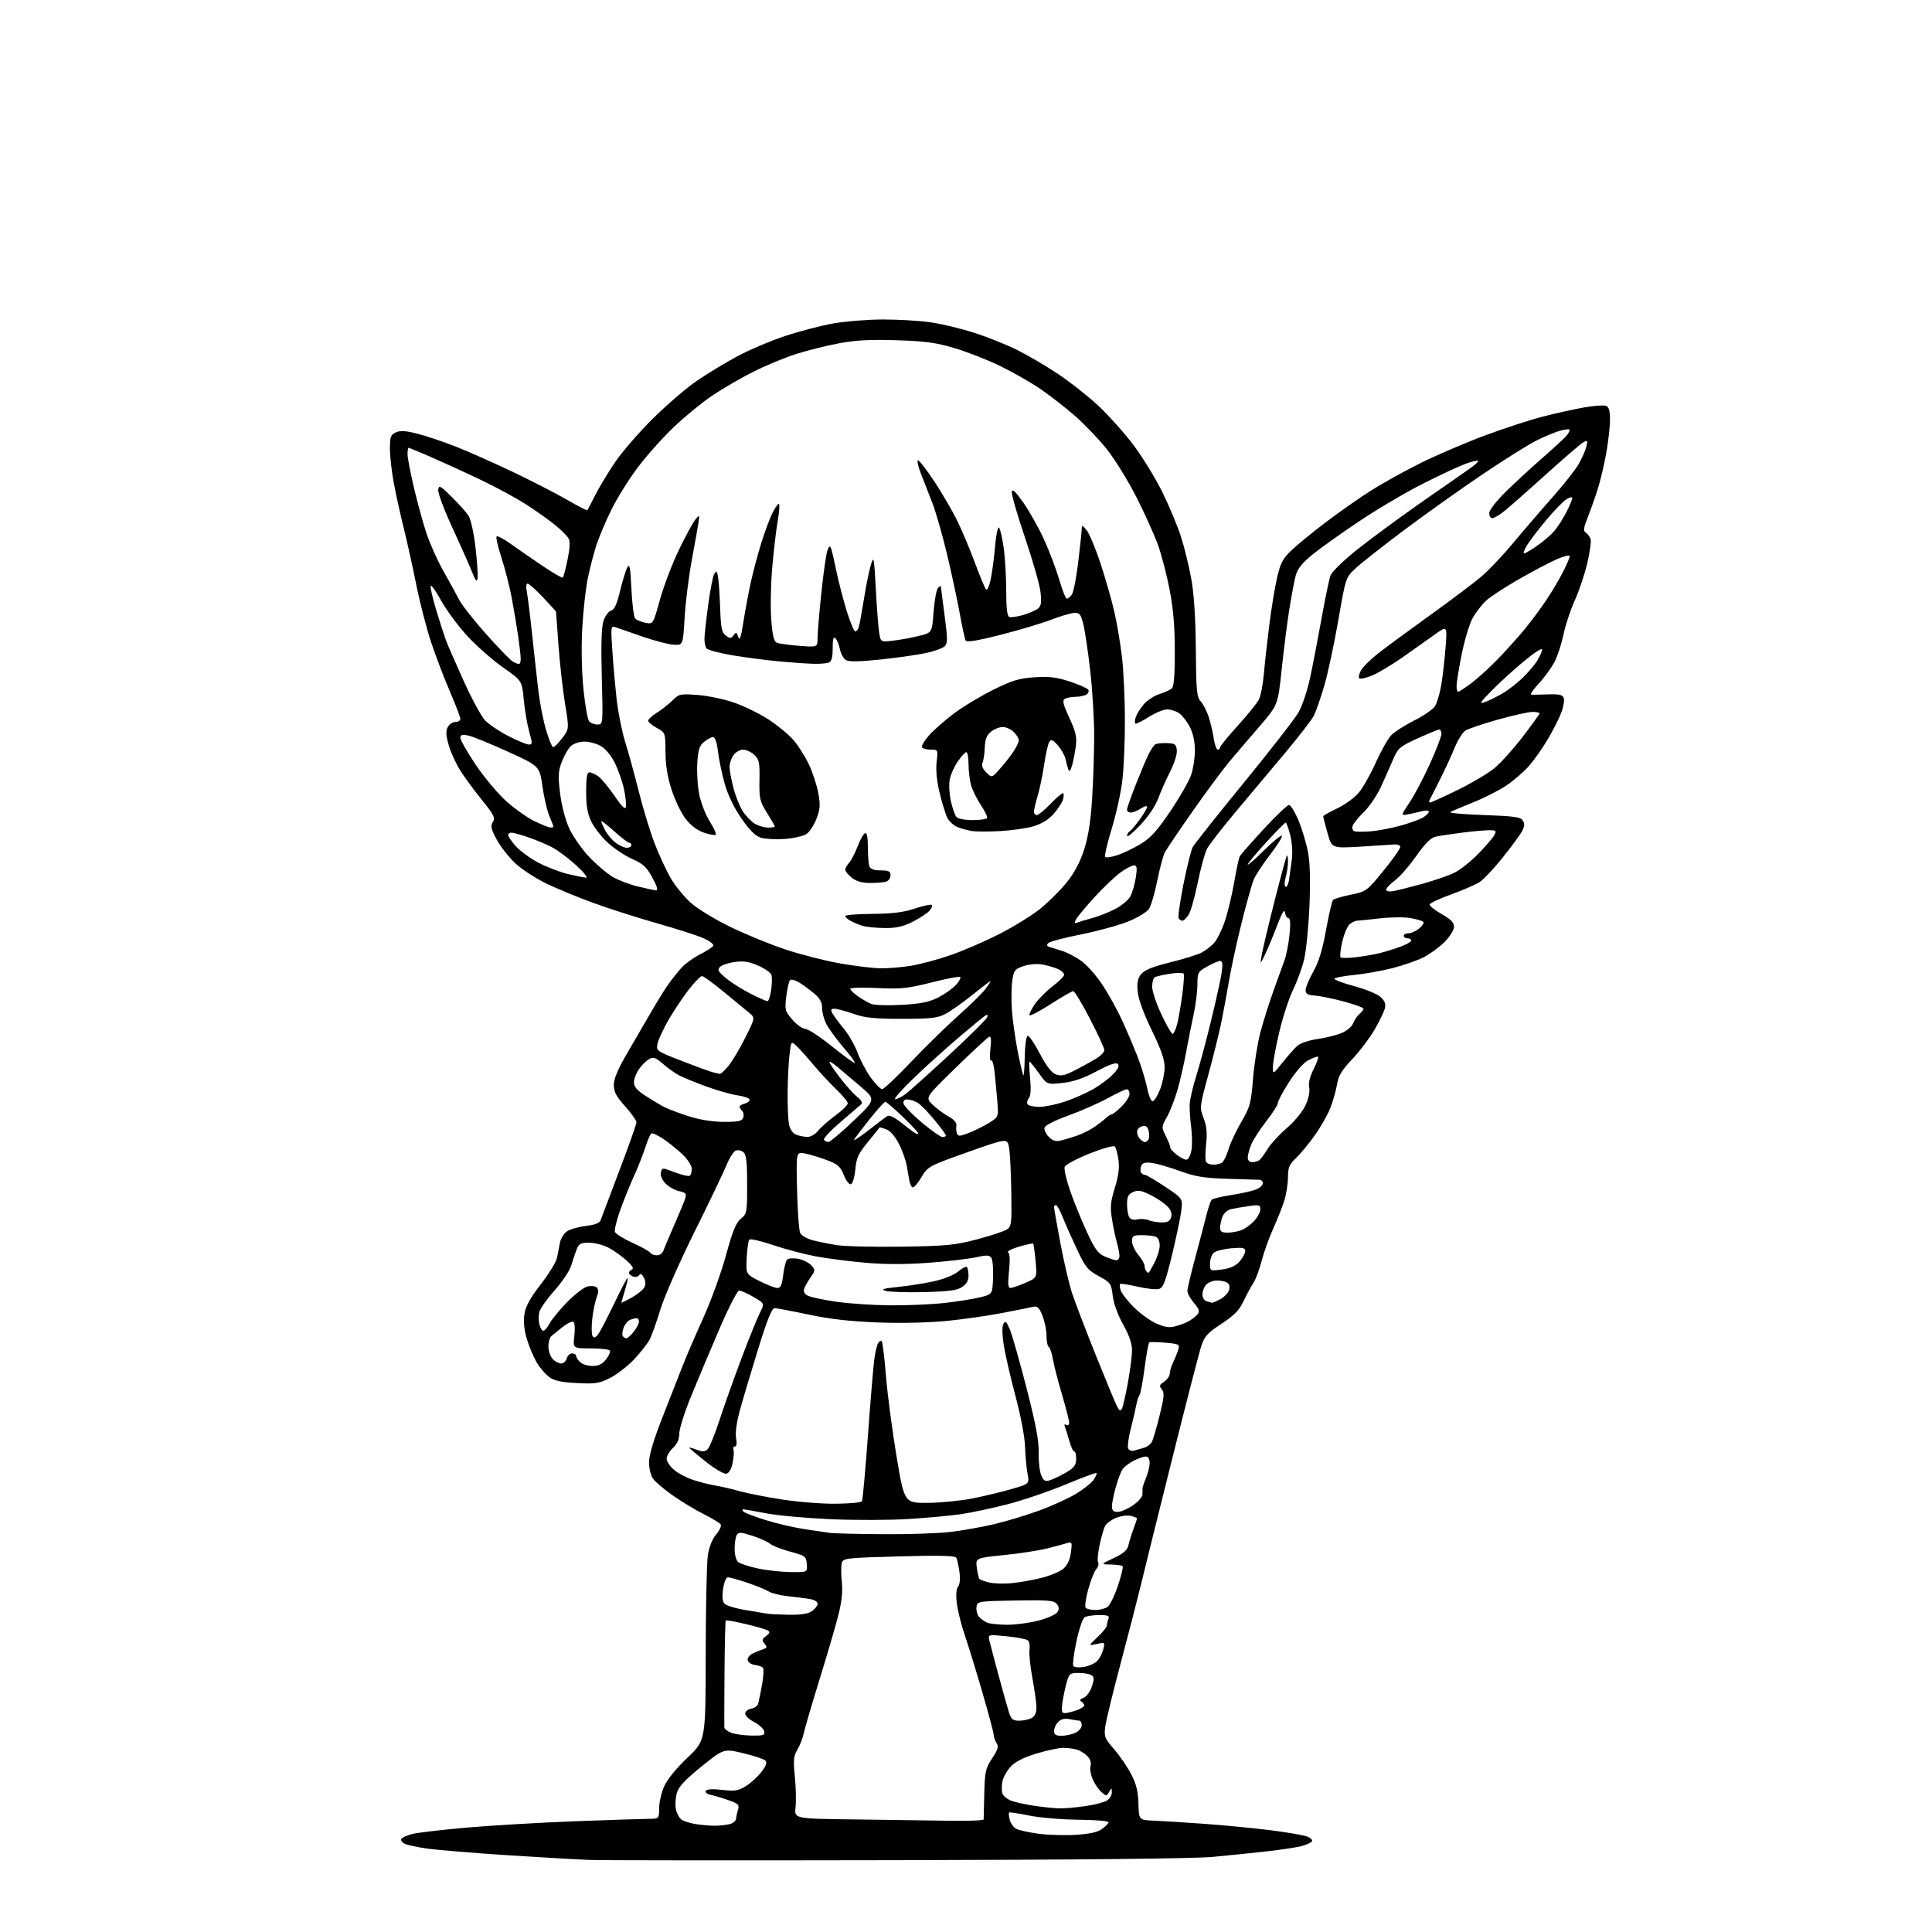 <?xml version="1.0" encoding="UTF-8" standalone="no"?>
<svg 
  version="1.1" 
  xmlns="http://www.w3.org/2000/svg" 
  xmlns:xlink="http://www.w3.org/1999/xlink" 
  xmlns:svg="http://www.w3.org/2000/svg"
  xmlns:rdf="http://www.w3.org/1999/02/22-rdf-syntax-ns#"
  xmlns:cc="http://creativecommons.org/ns#"
  xmlns:dc="http://purl.org/dc/elements/1.1/"
  viewBox="0 0 768 768"
  width="768"
  height="768"
>
<style>svg {background-color: white; }</style>"
<path stroke="none" fill="black" fill-rule="evenodd" d="M356.50,739.45C293.80,739.58 238.68,739.53 234.00,739.35C229.32,739.16 214.70,738.31 201.50,737.46C188.30,736.60 174.14,735.44 170.03,734.87C165.92,734.30 161.74,733.40 160.75,732.87C159.76,732.33 159.20,731.48 159.51,730.98C159.83,730.47 161.75,729.61 163.79,729.06C165.83,728.52 175.60,727.37 185.50,726.50C195.40,725.64 214.75,724.50 228.50,723.98C242.25,723.46 255.41,723.03 257.75,723.02C262.00,723.00 262.00,723.00 262.02,718.75C262.03,716.41 262.95,712.48 264.06,710.00C265.28,707.29 268.96,702.79 273.29,698.69C280.50,691.89 280.50,691.89 280.53,657.69C280.55,638.89 280.93,621.12 281.38,618.21C281.88,614.96 283.15,611.78 284.67,609.98C286.03,608.36 286.85,606.57 286.50,606.00C286.14,605.42 283.07,603.56 279.68,601.86C276.28,600.16 270.71,596.78 267.29,594.36C263.88,591.94 260.39,588.97 259.54,587.76C258.69,586.55 258.00,583.62 258.00,581.26C258.00,578.41 259.87,572.21 263.57,562.82C266.64,555.03 270.20,545.92 271.50,542.58C272.80,539.24 276.40,530.88 279.52,524.00C282.63,517.12 286.71,505.88 288.59,499.00C291.22,489.34 292.57,486.04 294.50,484.46C296.91,482.50 297.00,481.99 297.00,470.83C297.00,461.80 296.67,458.97 295.51,458.01C294.69,457.33 293.32,457.05 292.46,457.38C291.60,457.71 289.93,460.34 288.75,463.24C287.57,466.13 281.80,478.18 275.93,490.00C270.06,501.82 264.02,515.55 262.52,520.50C261.02,525.45 259.11,530.81 258.29,532.41C257.46,534.01 254.71,537.54 252.16,540.26C249.62,542.98 245.31,546.33 242.58,547.72C238.16,549.95 236.70,550.18 229.28,549.79C222.97,549.46 220.29,548.87 218.23,547.33C216.73,546.22 214.48,543.55 213.24,541.41C212.00,539.26 210.27,535.09 209.39,532.15C208.36,528.67 208.03,525.29 208.45,522.47C208.93,519.28 210.67,516.11 214.98,510.52C218.21,506.34 221.12,501.59 221.43,499.96C221.74,498.33 222.26,495.63 222.59,493.97C222.91,492.30 224.20,490.26 225.46,489.43C226.72,488.61 230.09,487.66 232.96,487.32C236.45,486.91 238.36,486.17 238.73,485.10C239.04,484.22 242.37,475.40 246.14,465.50C249.91,455.60 253.00,446.89 253.00,446.15C253.00,445.40 250.97,442.54 248.50,439.79C244.97,435.86 244.00,434.03 244.00,431.27C244.00,428.83 245.63,424.97 249.34,418.63C252.28,413.61 256.63,406.12 259.01,402.00C261.39,397.88 264.47,392.93 265.86,391.00C267.25,389.07 269.54,386.22 270.94,384.66C272.35,383.09 275.61,380.74 278.18,379.43C280.75,378.11 283.15,376.57 283.50,376.00C283.87,375.41 282.18,374.08 279.62,372.95C277.13,371.85 268.79,369.17 261.08,366.99C253.37,364.81 241.98,361.17 235.78,358.90C229.58,356.63 221.20,353.17 217.18,351.22C213.15,349.27 207.73,345.77 205.14,343.44C202.55,341.10 199.14,336.83 197.57,333.95C195.18,329.57 194.91,328.38 195.91,326.77C196.95,325.11 196.39,323.97 191.61,318.05C188.58,314.31 184.72,309.05 183.01,306.37C181.31,303.69 179.24,299.16 178.40,296.29C177.26,292.38 177.15,290.58 177.98,289.04C178.58,287.92 179.95,287.00 181.04,287.00C182.12,287.00 183.00,286.44 183.00,285.75C183.00,285.06 181.15,280.23 178.89,275.00C176.63,269.77 173.28,261.00 171.44,255.50C169.60,250.00 166.92,239.65 165.49,232.50C164.05,225.35 161.81,215.22 160.51,210.00C159.20,204.78 157.43,196.74 156.57,192.14C155.70,187.54 155.00,181.34 155.00,178.37C155.00,173.66 155.30,172.82 157.36,171.88C159.13,171.07 161.28,171.21 166.06,172.44C169.56,173.33 176.48,175.67 181.46,177.64C186.43,179.61 196.56,184.11 203.96,187.64C211.36,191.18 220.97,196.11 225.30,198.61C229.63,201.11 233.31,203.01 233.47,202.83C233.63,202.65 235.00,200.03 236.52,197.00C238.04,193.97 241.54,188.12 244.31,184.00C247.07,179.88 253.88,172.00 259.42,166.50C264.97,161.00 272.88,154.19 277.00,151.38C281.13,148.56 288.32,144.20 293.00,141.68C297.68,139.16 306.23,135.52 312.00,133.60C317.77,131.67 326.50,129.40 331.38,128.55C336.27,127.70 345.12,127.00 351.06,127.00C357.00,127.00 365.38,127.49 369.68,128.09C373.98,128.68 381.77,130.53 387.00,132.20C392.23,133.87 399.99,136.96 404.26,139.08C408.52,141.20 415.88,145.51 420.60,148.66C425.33,151.80 432.54,157.49 436.62,161.31C440.71,165.12 446.97,172.13 450.55,176.87C454.12,181.62 459.27,190.00 461.99,195.50C464.71,201.00 468.06,209.02 469.45,213.32C470.83,217.62 472.70,225.27 473.59,230.32C474.66,236.34 475.27,245.93 475.36,258.15C475.48,274.27 475.73,277.05 477.22,278.69C478.17,279.74 479.57,282.38 480.33,284.55C481.09,286.72 482.03,290.64 482.42,293.25C482.81,295.86 483.54,298.00 484.06,298.00C484.58,298.00 485.00,297.60 485.00,297.10C485.00,296.61 488.18,292.71 492.06,288.43C495.95,284.15 499.72,279.49 500.44,278.08C501.16,276.66 502.07,271.90 502.45,267.50C502.83,263.10 503.81,254.32 504.62,248.00C505.43,241.68 506.79,233.42 507.65,229.65C508.93,224.02 509.91,222.11 513.15,218.97C515.32,216.86 521.46,211.82 526.80,207.77C532.13,203.71 540.31,197.98 544.96,195.03C549.61,192.08 558.61,187.09 564.96,183.95C571.31,180.81 582.72,175.92 590.31,173.10C597.91,170.27 608.26,166.90 613.31,165.60C618.37,164.29 625.72,162.66 629.66,161.97C633.59,161.28 637.53,160.99 638.41,161.33C639.56,161.77 640.00,163.28 640.00,166.84C640.00,169.53 639.33,175.51 638.51,180.12C637.69,184.73 636.15,191.20 635.10,194.50C634.05,197.80 632.26,202.85 631.12,205.72C629.48,209.86 629.32,211.09 630.35,211.72C631.07,212.15 631.93,213.26 632.27,214.18C632.61,215.11 632.02,219.48 630.96,223.91C629.91,228.33 627.67,234.98 625.99,238.68C624.31,242.38 622.32,248.41 621.55,252.09C620.78,255.77 619.19,260.67 618.01,262.99C616.82,265.30 614.03,269.18 611.80,271.60C609.57,274.02 608.14,276.05 608.62,276.12C609.11,276.19 612.09,276.14 615.25,276.03C619.77,275.86 621.13,276.16 621.62,277.45C621.96,278.34 621.52,280.97 620.63,283.29C619.75,285.61 617.33,290.38 615.26,293.88C613.19,297.39 609.81,302.18 607.75,304.53C605.69,306.88 601.60,310.40 598.66,312.35C595.73,314.30 589.78,317.30 585.44,319.02C581.11,320.75 577.10,322.46 576.53,322.83C575.96,323.20 581.98,323.73 589.89,324.00C601.95,324.42 604.46,324.77 605.35,326.18C606.12,327.41 606.04,328.56 605.04,330.43C604.28,331.84 600.84,336.53 597.38,340.85C593.92,345.17 589.83,349.54 588.30,350.56C586.76,351.58 581.71,353.78 577.08,355.46C572.45,357.13 568.51,358.95 568.33,359.50C568.15,360.05 570.25,361.76 573.00,363.31C576.71,365.39 578.00,366.70 578.00,368.39C578.00,369.68 576.38,372.29 574.25,374.43C572.19,376.50 568.43,379.25 565.90,380.54C563.37,381.83 557.75,383.78 553.40,384.88C549.06,385.97 542.23,387.18 538.23,387.57C534.23,387.95 530.74,388.61 530.49,389.02C530.23,389.44 533.72,390.78 538.26,391.99C542.79,393.20 547.54,395.15 548.80,396.32C550.50,397.89 550.94,399.10 550.48,400.92C550.14,402.29 548.27,406.12 546.33,409.45C544.38,412.78 540.42,418.00 537.52,421.05C533.40,425.38 532.08,427.57 531.50,431.05C531.09,433.50 529.88,437.74 528.80,440.48C527.73,443.22 524.90,448.17 522.53,451.48C520.15,454.79 516.81,458.82 515.10,460.44C512.52,462.88 512.00,464.14 511.99,467.94C511.98,470.45 511.36,474.53 510.61,477.00C509.86,479.48 507.86,484.55 506.17,488.28C504.48,492.00 502.39,497.84 501.51,501.26C500.64,504.68 499.16,508.60 498.24,509.99C497.31,511.37 495.56,514.61 494.35,517.20C492.63,520.84 490.68,522.85 485.59,526.20C480.05,529.84 478.81,531.19 477.55,535.00C476.73,537.48 471.50,557.73 465.93,580.00C460.36,602.27 454.78,624.77 453.53,630.00C452.27,635.23 448.72,649.02 445.62,660.65C442.52,672.28 439.72,683.78 439.38,686.21C438.82,690.33 439.06,690.95 442.92,695.41C445.20,698.05 448.26,702.52 449.72,705.35C451.69,709.17 452.42,712.17 452.55,717.00C452.73,723.50 452.73,723.50 458.61,723.73C461.85,723.86 471.02,724.43 479.00,725.02C486.98,725.60 498.80,726.75 505.28,727.57C511.76,728.40 518.20,729.51 519.59,730.04C520.98,730.56 521.85,731.43 521.52,731.97C521.19,732.51 519.25,733.37 517.21,733.89C515.17,734.40 509.00,735.33 503.50,735.95C498.00,736.57 488.32,737.56 482.00,738.15C474.78,738.82 428.07,739.31 356.50,739.45zM427.50,729.38C432.93,729.05 436.28,728.33 437.94,727.14C439.28,726.17 440.51,724.96 440.69,724.44C440.87,723.89 435.88,723.45 428.75,723.37C422.01,723.30 413.13,722.55 409.01,721.69C404.89,720.84 401.35,720.31 401.14,720.52C400.93,720.73 401.04,722.04 401.39,723.42C401.74,724.81 402.89,726.40 403.94,726.97C404.99,727.53 408.93,728.41 412.68,728.92C416.43,729.44 423.10,729.64 427.50,729.38zM284.00,725.76C285.93,725.76 288.62,725.48 290.00,725.13C291.38,724.78 292.55,723.83 292.60,723.00C292.66,722.17 293.01,720.53 293.39,719.35C293.98,717.49 293.48,716.98 289.79,715.67C287.43,714.83 284.24,713.87 282.71,713.54C281.10,713.20 280.20,712.49 280.57,711.89C280.99,711.21 283.33,711.07 287.09,711.51C292.11,712.09 293.46,711.88 296.50,710.00C298.45,708.80 301.23,706.26 302.68,704.36C304.55,701.90 305.00,700.60 304.24,699.84C303.65,699.25 299.68,697.93 295.43,696.92C287.69,695.08 287.69,695.08 278.83,702.24C272.16,707.65 269.75,710.25 269.04,712.82C268.52,714.70 268.35,717.52 268.67,719.09C268.98,720.67 269.90,722.50 270.71,723.17C271.51,723.84 274.05,724.69 276.34,725.07C278.63,725.44 282.07,725.75 284.00,725.76zM377.25,723.77C384.81,723.90 391.01,723.66 391.02,723.25C391.03,722.84 391.14,718.19 391.27,712.93C391.48,704.25 391.77,702.94 394.38,699.00C396.72,695.46 397.05,694.31 396.13,692.84C395.51,691.84 395.00,690.39 395.00,689.61C395.00,688.84 392.99,681.29 390.54,672.85C388.09,664.41 384.93,654.13 383.52,650.02C382.11,645.91 380.69,640.18 380.35,637.29C379.95,633.95 380.14,631.53 380.87,630.66C381.57,629.81 381.77,627.57 381.38,624.76C381.04,622.27 380.46,619.74 380.09,619.15C379.63,618.40 372.66,618.26 357.29,618.69C336.05,619.29 335.13,619.39 334.61,621.37C334.32,622.50 334.33,625.92 334.64,628.96C335.04,632.86 334.59,636.87 333.14,642.50C332.01,646.90 328.64,658.38 325.66,668.00C322.68,677.62 319.91,687.08 319.51,689.00C319.11,690.92 317.97,693.85 316.99,695.50C315.45,698.06 315.30,699.66 315.97,706.30C316.39,710.59 316.52,716.09 316.24,718.53C315.74,722.96 315.74,722.96 339.62,723.25C352.75,723.41 369.69,723.64 377.25,723.77zM421.00,718.86C422.93,718.91 427.54,718.52 431.26,717.98C434.98,717.45 438.91,716.45 440.01,715.76C441.10,715.08 441.99,713.61 441.97,712.51C441.94,710.61 441.88,710.60 440.88,712.32C439.85,714.09 439.75,714.09 437.77,712.32C436.65,711.32 435.09,709.00 434.32,707.18C433.54,705.35 433.18,703.00 433.52,701.95C433.88,700.79 433.41,699.30 432.31,698.15C431.31,697.10 429.44,695.92 428.15,695.52C426.85,695.13 424.37,694.80 422.63,694.80C420.89,694.80 416.10,695.82 411.98,697.07C406.99,698.58 403.61,700.29 401.82,702.20C400.35,703.77 398.86,706.38 398.50,708.00C398.14,709.63 398.13,711.84 398.47,712.92C398.82,713.99 400.56,715.36 402.35,715.95C404.13,716.54 408.27,717.41 411.55,717.89C414.82,718.37 419.07,718.80 421.00,718.86zM298.82,689.92C303.38,689.99 304.10,689.75 303.81,688.25C303.63,687.29 301.79,685.60 299.72,684.50C297.54,683.34 296.08,681.87 296.24,681.00C296.40,680.17 297.51,679.36 298.71,679.19C299.92,679.01 301.13,678.11 301.40,677.19C301.67,676.26 302.36,672.82 302.95,669.55C303.53,666.28 303.67,663.28 303.25,662.89C302.84,662.49 301.38,662.02 300.01,661.83C298.64,661.65 297.39,660.80 297.22,659.94C297.06,659.08 297.96,657.88 299.21,657.28C300.47,656.68 302.34,655.91 303.36,655.58C304.95,655.07 305.03,654.74 303.90,653.38C302.78,652.03 302.87,651.57 304.53,650.35C306.01,649.27 306.18,648.73 305.22,648.14C304.53,647.71 300.56,646.56 296.41,645.58C292.26,644.60 288.70,643.96 288.50,644.16C288.30,644.36 288.08,653.75 288.00,665.01C287.92,676.28 287.89,686.02 287.93,686.67C287.97,687.31 289.24,688.29 290.75,688.84C292.26,689.39 295.90,689.88 298.82,689.92zM421.95,690.00C423.58,690.00 426.05,689.48 427.45,688.84C428.85,688.20 430.00,686.85 430.00,685.84C430.00,684.83 429.61,684.00 429.12,684.00C428.64,684.00 426.92,683.73 425.29,683.41C423.24,683.00 421.81,683.33 420.66,684.48C419.75,685.39 419.00,687.01 419.00,688.07C419.00,689.54 419.70,690.00 421.95,690.00zM405.14,684.00C406.79,684.00 409.00,683.53 410.07,682.96C411.35,682.28 412.00,680.87 412.00,678.79C412.00,677.07 411.28,671.84 410.41,667.17C409.54,662.50 409.01,657.40 409.24,655.82C409.47,654.25 409.17,652.56 408.58,652.07C407.99,651.57 404.17,650.84 400.11,650.44C392.71,649.71 392.71,649.71 393.29,652.11C393.60,653.42 395.25,659.67 396.95,666.00C398.65,672.33 400.52,678.96 401.10,680.75C401.98,683.46 402.66,684.00 405.14,684.00zM423.21,681.00C424.03,681.00 426.12,680.51 427.85,679.90C429.58,679.30 431.00,678.42 431.00,677.96C431.00,677.50 430.47,676.79 429.83,676.39C429.05,675.91 429.34,675.42 430.73,674.90C431.90,674.47 433.33,672.53 434.02,670.45C435.01,667.43 434.99,666.61 433.87,665.90C433.12,665.42 430.83,665.02 428.80,665.02C425.37,665.00 425.01,665.28 424.03,668.75C423.44,670.81 422.68,674.41 422.34,676.75C421.86,680.12 422.04,681.00 423.21,681.00zM430.82,662.64C432.78,662.32 435.17,661.26 436.13,660.28C437.09,659.30 438.19,657.21 438.57,655.64C439.26,652.83 439.21,652.79 435.93,653.51C432.59,654.25 432.59,654.25 436.30,650.76C438.33,648.84 440.00,646.79 440.00,646.21C440.00,645.64 440.27,644.45 440.61,643.58C441.10,642.29 440.42,642.00 436.86,642.02C434.46,642.02 431.88,642.42 431.12,642.90C430.36,643.38 428.91,647.71 427.89,652.51C426.87,657.31 426.31,661.69 426.64,662.23C426.98,662.78 428.86,662.96 430.82,662.64zM400.50,645.87C403.80,645.87 409.38,645.11 412.91,644.18C416.44,643.26 419.78,641.75 420.35,640.83C421.09,639.64 421.01,638.72 420.05,637.56C418.91,636.19 416.49,635.99 403.61,636.22C388.69,636.50 388.50,636.53 388.17,638.81C387.99,640.07 388.43,641.81 389.14,642.67C389.85,643.52 391.35,644.59 392.47,645.05C393.58,645.50 397.20,645.87 400.50,645.87zM313.53,641.88C318.42,641.96 321.23,641.53 322.78,640.44C324.00,639.59 325.00,638.26 325.00,637.49C325.00,636.68 323.63,635.88 321.75,635.60C319.96,635.32 316.02,634.83 313.00,634.49C309.98,634.15 306.60,633.30 305.50,632.60C304.40,631.90 300.60,630.35 297.06,629.16C293.51,627.97 290.05,627.00 289.37,627.00C288.66,627.00 287.83,628.94 287.45,631.51C287.01,634.43 287.18,636.52 287.94,637.43C288.58,638.20 292.35,639.37 296.31,640.01C300.26,640.65 304.18,641.31 305.00,641.47C305.82,641.64 309.66,641.82 313.53,641.88zM435.37,640.00C437.16,640.00 439.37,639.44 440.30,638.75C441.22,638.06 443.07,634.27 444.40,630.33C445.73,626.39 446.57,622.90 446.25,622.58C445.93,622.26 443.83,621.96 441.58,621.92C437.50,621.83 437.50,621.83 442.75,619.35C446.70,617.48 448.14,616.21 448.58,614.19C448.91,612.71 449.81,609.80 450.59,607.73C451.36,605.66 452.00,603.79 452.00,603.59C452.00,603.38 450.88,602.94 449.51,602.59C448.14,602.25 445.47,602.61 443.59,603.40C441.70,604.19 439.75,605.66 439.24,606.67C438.74,607.67 437.77,611.08 437.09,614.23C436.42,617.39 436.16,620.45 436.53,621.05C436.90,621.64 436.55,622.89 435.75,623.81C434.96,624.74 433.54,628.32 432.60,631.76C431.66,635.20 431.17,638.46 431.51,639.01C431.84,639.55 433.58,640.00 435.37,640.00zM402.00,629.36C405.02,629.08 410.37,628.14 413.87,627.27C417.37,626.40 421.34,624.75 422.68,623.60C424.30,622.21 425.32,620.02 425.71,617.13C426.24,613.18 426.11,612.83 424.40,613.35C423.35,613.67 419.81,614.63 416.53,615.47C413.24,616.32 405.43,617.53 399.17,618.16C387.78,619.32 387.78,619.32 388.31,623.24C388.59,625.40 389.07,627.41 389.37,627.70C389.66,627.99 391.38,628.60 393.20,629.06C395.01,629.51 398.98,629.65 402.00,629.36zM314.24,624.92C320.98,625.00 320.98,625.00 320.71,621.76C320.46,618.68 320.13,618.43 314.10,616.80C310.61,615.86 307.03,614.45 306.13,613.67C305.23,612.89 302.08,611.47 299.13,610.51C294.65,609.05 293.62,608.99 292.90,610.13C292.42,610.88 292.02,613.36 292.02,615.63C292.01,617.97 292.61,620.26 293.40,620.92C294.18,621.56 297.66,622.71 301.15,623.46C304.64,624.22 310.53,624.88 314.24,624.92zM351.03,609.86C361.22,609.94 373.37,609.53 378.03,608.95C382.69,608.38 390.32,607.02 395.00,605.93C399.68,604.84 407.67,602.44 412.76,600.59C417.85,598.75 424.54,595.72 427.63,593.87C430.71,592.02 433.92,589.47 434.75,588.22C435.59,586.96 436.10,585.76 435.88,585.55C435.67,585.33 430.09,587.40 423.50,590.14C416.90,592.89 406.55,596.41 400.50,597.97C394.45,599.53 386.12,601.30 382.00,601.91C377.88,602.51 368.43,603.38 361.00,603.84C353.57,604.30 339.62,604.33 330.00,603.90C320.38,603.47 308.90,602.42 304.50,601.56C300.10,600.70 296.07,600.00 295.55,600.00C294.95,600.00 294.95,600.33 295.55,600.90C296.07,601.40 300.10,602.93 304.50,604.30C308.90,605.67 315.88,607.29 320.00,607.89C324.12,608.50 328.62,609.16 330.00,609.36C331.38,609.56 340.84,609.79 351.03,609.86zM444.27,601.00C445.52,601.00 448.22,599.86 450.27,598.46C452.32,597.07 454.05,595.16 454.12,594.21C454.18,593.27 454.19,592.19 454.14,591.82C454.09,591.44 454.71,589.54 455.52,587.60C456.34,585.66 457.00,582.92 457.00,581.53C457.00,579.91 456.44,579.00 455.45,579.00C454.60,579.00 452.46,579.74 450.70,580.65C448.94,581.56 446.97,583.03 446.32,583.90C445.67,584.78 444.43,588.00 443.57,591.07C442.71,594.13 442.00,597.61 442.00,598.82C442.00,600.42 442.60,601.00 444.27,601.00zM332.30,597.76C337.68,597.70 342.34,597.27 342.63,596.79C342.93,596.31 344.00,584.57 345.01,570.71C346.02,556.84 347.16,543.20 347.54,540.38C347.91,537.56 348.60,534.65 349.06,533.91C349.52,533.17 350.17,532.83 350.50,533.17C350.84,533.50 351.60,539.73 352.19,547.01C352.78,554.29 354.67,568.63 356.38,578.87C359.50,597.50 359.50,597.50 369.00,597.41C374.23,597.35 382.32,596.53 387.00,595.58C391.68,594.63 398.59,592.95 402.37,591.85C409.23,589.85 409.23,589.85 408.44,585.67C408.01,583.38 407.57,578.58 407.47,575.00C407.36,571.27 405.75,562.75 403.68,555.00C401.70,547.58 399.60,538.44 399.01,534.71C398.35,530.47 398.30,527.29 398.88,526.26C399.64,524.88 400.09,525.28 401.46,528.55C402.37,530.72 405.35,541.21 408.09,551.86C411.74,566.09 413.02,572.85 412.89,577.36C412.80,580.74 413.24,584.77 413.86,586.32C414.79,588.61 415.42,589.01 417.25,588.46C418.49,588.09 421.34,586.74 423.60,585.44C426.93,583.53 427.71,582.53 427.78,580.05C427.83,578.37 427.50,577.00 427.05,577.00C426.60,577.00 425.71,575.09 425.06,572.75C424.42,570.41 423.63,567.87 423.31,567.11C422.96,566.25 423.17,565.99 423.87,566.42C424.53,566.83 425.00,566.45 425.00,565.53C425.00,564.65 423.70,559.56 422.12,554.22C420.54,548.87 418.92,542.59 418.53,540.26C418.14,537.92 417.42,535.76 416.91,535.45C416.41,535.14 416.00,533.12 416.00,530.96C416.00,528.80 415.28,525.23 414.39,523.03C413.09,519.76 412.39,519.10 410.64,519.49C409.46,519.76 404.00,520.85 398.50,521.92C393.00,522.99 383.12,524.41 376.54,525.07C369.38,525.79 358.35,526.04 349.04,525.70C338.07,525.29 329.97,524.37 321.50,522.58C314.90,521.18 308.80,520.03 307.95,520.02C306.81,520.01 305.02,524.45 301.22,536.75C298.37,545.96 295.13,556.87 294.02,560.98C292.79,565.54 292.24,569.75 292.61,571.73C292.99,573.78 292.82,575.00 292.14,575.00C291.55,575.00 291.29,575.58 291.56,576.29C291.83,577.00 291.69,579.36 291.23,581.54C290.71,584.05 289.79,585.61 288.69,585.82C287.75,586.00 284.05,583.83 280.49,580.99C276.92,578.15 274.00,575.68 274.00,575.50C274.00,575.32 275.35,575.68 277.00,576.30C279.41,577.22 280.26,577.15 281.38,575.97C282.14,575.16 284.23,570.00 286.02,564.50C287.81,559.00 291.72,548.00 294.72,540.05C297.71,532.10 301.02,523.93 302.06,521.88C303.96,518.16 303.96,518.16 299.55,515.58C297.13,514.16 294.55,513.01 293.82,513.03C293.08,513.04 289.56,519.92 285.76,528.78C282.05,537.42 277.00,549.45 274.53,555.50C272.06,561.55 270.03,568.02 270.02,569.89C270.01,572.19 269.21,574.01 267.50,575.59C266.12,576.86 265.00,578.79 265.00,579.86C265.00,580.94 266.34,582.95 267.97,584.32C269.60,585.69 273.09,587.51 275.72,588.36C278.35,589.21 282.30,590.20 284.50,590.55C286.70,590.91 290.98,591.91 294.00,592.76C297.02,593.62 304.68,595.12 311.00,596.09C317.32,597.07 326.91,597.82 332.30,597.76zM450.75,576.65C451.71,576.38 453.51,575.87 454.75,575.51C455.99,575.16 457.40,574.11 457.89,573.18C458.37,572.26 459.76,567.54 460.96,562.70C462.79,555.35 462.94,553.63 461.84,552.31C460.73,550.96 460.87,550.50 462.76,549.24C463.99,548.42 465.00,546.98 465.00,546.03C465.00,545.08 465.63,543.00 466.40,541.40C467.17,539.81 468.08,537.54 468.43,536.38C469.01,534.42 468.60,534.21 463.28,533.75C460.10,533.48 457.22,533.41 456.88,533.60C456.54,533.80 455.69,538.35 455.00,543.73C454.30,549.10 453.40,553.95 452.99,554.50C452.58,555.05 452.00,556.85 451.69,558.50C451.39,560.15 450.41,564.38 449.52,567.89C448.62,571.41 448.14,574.93 448.44,575.71C448.75,576.50 449.77,576.92 450.75,576.65zM446.00,559.91C446.41,559.13 447.48,554.45 448.38,549.50C449.27,544.55 450.00,538.77 450.00,536.66C450.00,534.13 448.80,530.67 446.46,526.50C444.33,522.68 442.69,518.15 442.32,515.07C441.74,510.20 441.50,509.85 436.79,507.29C432.39,504.90 431.47,503.76 428.08,496.56C426.00,492.13 423.44,486.36 422.40,483.75C421.35,481.14 420.16,479.01 419.75,479.00C419.34,479.00 419.00,479.39 419.00,479.87C419.00,480.34 420.13,486.76 421.51,494.12C422.89,501.48 424.98,510.43 426.15,514.00C427.32,517.58 431.59,528.73 435.63,538.79C439.67,548.85 443.48,558.04 444.11,559.20C445.01,560.88 445.40,561.03 446.00,559.91zM235.50,543.00C237.93,543.00 239.42,542.28 240.91,540.38C242.05,538.94 242.73,537.37 242.43,536.88C242.13,536.40 238.70,536.00 234.80,536.00C227.72,536.00 227.72,536.00 228.31,531.03C228.64,528.21 228.48,525.80 227.93,525.46C227.40,525.13 225.51,526.02 223.73,527.44C221.95,528.87 219.94,530.49 219.25,531.05C218.56,531.62 218.00,533.49 218.00,535.21C218.00,536.93 218.74,539.17 219.65,540.17C220.57,541.18 222.09,542.00 223.04,542.00C223.99,542.00 225.00,541.10 225.29,540.00C225.58,538.90 226.53,538.00 227.41,538.00C228.28,538.00 229.00,538.42 229.00,538.93C229.00,539.44 229.71,540.56 230.57,541.43C231.44,542.29 233.65,543.00 235.50,543.00zM237.76,530.40C238.56,529.36 241.42,523.89 244.11,518.25C246.81,512.61 249.21,508.00 249.46,508.00C249.70,508.00 249.26,510.14 248.46,512.75C247.67,515.36 247.02,517.64 247.01,517.81C247.00,517.99 248.84,517.09 251.09,515.83C253.34,514.56 255.61,512.74 256.13,511.76C256.75,510.61 256.68,509.27 255.93,507.86C255.15,506.42 254.55,506.11 254.06,506.90C253.67,507.54 252.59,507.78 251.67,507.43C250.75,507.07 250.00,506.42 250.00,505.98C250.00,505.53 250.56,504.93 251.25,504.64C252.06,504.30 251.27,503.02 249.00,500.98C247.07,499.26 243.83,496.98 241.79,495.93C239.75,494.87 236.32,494.00 234.16,494.00C230.81,494.00 230.09,494.40 229.19,496.75C228.62,498.26 227.64,501.16 227.02,503.19C226.39,505.22 223.44,509.61 220.46,512.96C217.47,516.31 214.75,520.16 214.40,521.52C214.06,522.89 214.07,525.12 214.41,526.50C214.76,527.88 215.47,529.00 215.99,529.00C216.52,529.00 217.60,527.73 218.41,526.18C219.21,524.63 222.32,520.83 225.32,517.73C228.32,514.63 231.99,511.79 233.46,511.42C234.98,511.04 236.61,511.21 237.22,511.82C237.98,512.58 237.97,513.70 237.19,515.69C236.59,517.24 235.80,521.05 235.44,524.17C235.08,527.30 235.13,530.40 235.55,531.08C236.11,531.98 236.69,531.80 237.76,530.40zM248.99,532.00C249.46,532.00 250.79,530.81 251.93,529.37C253.07,527.92 254.00,526.12 254.00,525.37C254.00,524.61 253.59,524.00 253.08,524.00C252.58,524.00 251.42,524.29 250.51,524.64C249.59,524.99 248.43,526.37 247.92,527.72C247.40,529.07 247.24,530.58 247.55,531.08C247.86,531.59 248.51,532.00 248.99,532.00zM466.50,527.39C468.15,527.04 470.66,526.17 472.07,525.45C473.49,524.72 475.22,523.44 475.93,522.59C477.00,521.29 476.78,520.53 474.61,517.94C473.17,516.24 472.00,514.09 472.01,513.17C472.01,512.25 473.41,506.32 475.12,500.00C476.82,493.68 478.82,486.07 479.55,483.11C480.29,480.14 481.25,477.35 481.69,476.91C482.14,476.47 485.65,475.63 489.50,475.03C493.35,474.44 497.74,473.46 499.25,472.86C500.76,472.25 502.00,471.14 502.00,470.38C502.00,469.62 501.44,468.99 500.75,468.98C500.06,468.96 494.32,468.79 488.00,468.59C478.55,468.30 475.16,467.74 469.00,465.49C464.88,463.99 459.88,462.54 457.89,462.29C455.15,461.93 454.13,462.22 453.64,463.50C453.28,464.42 453.25,465.59 453.56,466.09C453.87,466.59 454.55,467.00 455.07,467.00C455.60,467.00 459.21,469.12 463.11,471.71C470.20,476.43 470.20,476.43 469.56,481.46C469.20,484.23 467.52,492.20 465.82,499.17C463.22,509.81 462.39,511.93 460.63,512.39C459.47,512.69 455.65,512.27 452.12,511.45C448.59,510.63 445.51,510.16 445.26,510.40C445.02,510.65 445.11,511.77 445.47,512.89C445.82,514.01 448.00,516.87 450.31,519.24C452.61,521.61 456.52,524.56 459.00,525.79C462.14,527.35 464.40,527.83 466.50,527.39zM353.79,518.89C360.55,518.95 370.26,518.53 375.37,517.96C380.48,517.39 386.88,516.38 389.58,515.71C394.50,514.50 394.50,514.50 394.76,508.00C394.90,504.43 394.60,500.86 394.09,500.07C393.32,498.88 392.28,498.84 387.83,499.81C384.90,500.46 376.46,501.43 369.08,501.98C360.10,502.65 351.83,502.64 344.08,501.97C337.71,501.41 328.80,500.27 324.27,499.42C319.74,498.58 312.12,496.56 307.32,494.94C302.53,493.32 298.28,492.33 297.88,492.75C297.49,493.16 297.01,496.43 296.83,500.00C296.50,506.50 296.50,506.50 301.93,509.25C304.92,510.76 308.12,512.00 309.04,512.00C310.32,512.00 310.87,510.76 311.33,506.83C311.67,503.98 312.38,501.22 312.90,500.70C313.42,500.18 315.40,500.04 317.29,500.39C319.18,500.75 321.51,501.91 322.47,502.97C324.13,504.80 324.12,505.03 322.27,507.70C321.20,509.24 320.04,511.28 319.70,512.23C319.29,513.38 319.75,514.33 321.06,515.03C322.15,515.62 327.20,516.70 332.27,517.44C337.35,518.18 347.03,518.83 353.79,518.89zM481.80,517.88C481.96,517.95 483.40,517.33 484.98,516.51C486.56,515.69 488.16,514.06 488.54,512.89C488.96,511.54 488.71,510.43 487.86,509.89C487.11,509.42 485.29,509.02 483.82,509.02C482.35,509.01 480.44,509.71 479.57,510.57C478.71,511.44 478.00,513.20 478.00,514.50C478.00,515.90 478.71,517.04 479.75,517.31C480.71,517.56 481.63,517.82 481.80,517.88zM367.17,513.63C360.20,513.79 353.38,513.57 352.00,513.13C350.05,512.51 351.16,512.16 357.00,511.58C361.12,511.17 367.55,510.15 371.28,509.33C375.19,508.46 379.25,506.82 380.89,505.44C382.45,504.13 384.01,503.34 384.36,503.69C384.71,504.05 385.00,505.60 385.00,507.14C385.00,509.06 384.18,510.49 382.42,511.64C380.42,512.95 377.01,513.40 367.17,513.63zM401.62,512.00C402.29,512.00 404.96,511.09 407.56,509.97C412.28,507.95 412.28,507.95 411.67,501.33C411.33,497.69 410.89,494.56 410.69,494.36C410.50,494.17 407.94,494.72 405.00,495.59C402.07,496.46 400.15,497.47 400.73,497.84C401.43,498.27 401.56,500.82 401.10,505.25C400.58,510.27 400.71,512.00 401.62,512.00zM456.57,506.00C456.69,506.00 457.74,504.19 458.90,501.97C460.05,499.75 461.00,496.65 461.00,495.08C461.00,493.39 460.35,491.96 459.42,491.61C458.55,491.27 456.07,491.00 453.92,491.00C450.44,491.00 450.00,491.27 450.00,493.42C450.00,494.76 451.12,497.18 452.50,498.82C453.88,500.45 455.00,502.44 455.00,503.23C455.00,504.02 455.30,504.97 455.67,505.33C456.03,505.70 456.44,506.00 456.57,506.00zM485.75,504.64C489.08,504.20 491.17,503.25 492.75,501.45C493.99,500.04 495.00,498.18 495.00,497.32C495.00,496.03 494.03,495.83 489.56,496.20C486.57,496.45 483.42,497.24 482.56,497.95C481.70,498.66 481.00,500.60 481.00,502.26C481.00,505.27 481.00,505.27 485.75,504.64zM443.75,500.96C444.44,500.98 445.00,500.21 445.00,499.24C445.00,498.28 444.55,495.91 443.99,493.99C443.43,492.07 442.56,487.89 442.04,484.70C441.25,479.85 441.43,477.81 443.15,472.24C444.60,467.54 445.03,464.24 444.60,461.08C444.26,458.60 443.60,456.20 443.14,455.74C442.67,455.27 438.14,456.55 433.06,458.58C427.98,460.62 423.56,462.98 423.23,463.85C422.90,464.71 423.89,469.03 425.43,473.46C426.97,477.88 429.96,485.22 432.07,489.78C435.20,496.56 436.49,498.31 439.20,499.49C441.01,500.28 443.06,500.94 443.75,500.96zM261.09,499.00C262.18,499.00 263.33,498.21 263.66,497.25C264.00,496.29 265.95,491.68 268.00,487.00C270.06,482.32 272.04,477.53 272.41,476.34C272.98,474.51 272.59,474.07 269.89,473.48C268.13,473.09 265.69,471.68 264.45,470.35C263.10,468.90 262.41,467.16 262.71,466.01C263.20,464.11 263.28,464.11 268.26,466.01C271.04,467.06 273.69,467.69 274.16,467.40C274.62,467.12 275.00,465.87 275.00,464.64C275.00,463.36 273.40,460.89 271.25,458.84C269.19,456.88 265.74,454.10 263.58,452.68C261.43,451.25 259.33,450.30 258.91,450.56C258.49,450.81 257.40,453.38 256.47,456.26C255.54,459.14 253.54,464.20 252.02,467.50C250.50,470.80 248.06,476.84 246.59,480.92C245.12,485.01 244.16,488.97 244.45,489.73C244.74,490.49 247.88,492.43 251.42,494.04C254.96,495.64 258.14,497.41 258.49,497.98C258.83,498.54 260.01,499.00 261.09,499.00zM358.50,495.57C376.31,495.30 379.59,494.98 388.41,492.65C393.86,491.21 399.19,489.45 400.26,488.74C402.06,487.55 402.20,486.35 402.01,473.97C401.90,466.56 401.51,458.67 401.15,456.43C400.50,452.37 400.50,452.37 384.70,457.98C369.29,463.46 368.83,463.70 366.39,467.80C365.01,470.11 363.47,472.00 362.96,472.00C362.45,472.00 361.83,470.99 361.58,469.75C361.32,468.51 360.83,465.72 360.48,463.56C360.12,461.39 358.73,457.43 357.38,454.77C355.86,451.76 353.94,449.55 352.32,448.93C350.89,448.39 349.67,448.07 349.60,448.22C349.53,448.37 347.45,450.96 344.99,453.97C341.20,458.60 340.42,460.30 340.00,464.90C339.72,467.91 338.95,470.52 338.27,470.75C337.58,470.98 336.34,469.39 335.43,467.11C334.04,463.65 333.06,462.79 328.57,461.11C325.69,460.04 321.79,458.86 319.91,458.51C316.48,457.87 316.48,457.87 316.85,473.18C317.05,481.61 317.62,489.27 318.12,490.22C318.62,491.16 320.82,492.41 323.00,493.00C325.18,493.59 329.56,494.47 332.73,494.97C335.90,495.46 347.50,495.73 358.50,495.57zM487.93,490.00C489.55,490.00 492.04,489.55 493.47,489.01C494.91,488.47 497.18,486.83 498.54,485.36C499.89,483.90 501.00,481.82 501.00,480.74C501.00,478.96 500.54,478.84 496.25,479.46C493.64,479.84 490.45,480.39 489.18,480.70C487.90,481.00 486.44,482.35 485.93,483.69C485.42,485.03 485.00,487.00 485.00,488.07C485.00,489.54 485.70,490.00 487.93,490.00zM461.68,485.93C464.07,485.98 465.03,485.48 465.53,483.91C465.98,482.50 465.51,481.11 464.08,479.58C462.92,478.35 459.91,476.31 457.39,475.05C453.66,473.19 452.37,472.97 450.41,473.86C448.48,474.74 448.00,475.71 448.02,478.73C448.02,480.80 448.43,483.12 448.91,483.89C449.44,484.72 450.71,485.06 452.14,484.73C453.44,484.43 455.40,484.57 456.50,485.02C457.60,485.48 459.93,485.89 461.68,485.93zM482.31,462.98C483.51,462.98 485.06,462.62 485.74,462.18C486.42,461.75 487.59,459.36 488.34,456.87C489.09,454.39 491.39,449.46 493.47,445.93C496.92,440.04 497.31,438.61 498.10,428.80C498.57,422.92 499.90,414.59 501.04,410.30C502.19,406.01 504.49,398.68 506.17,394.00C507.85,389.32 509.83,383.86 510.57,381.84C511.32,379.83 512.23,375.22 512.60,371.59C513.05,367.16 512.93,365.00 512.21,365.00C511.62,365.00 511.00,363.99 510.82,362.75C510.60,361.18 509.63,362.77 507.64,368.00C506.07,372.12 503.91,377.30 502.84,379.50C500.90,383.50 500.90,383.50 501.58,379.50C501.95,377.30 504.26,367.63 506.69,358.02C509.13,348.41 511.32,340.34 511.56,340.10C511.80,339.86 512.00,340.98 512.00,342.59C512.00,344.20 511.58,346.97 511.07,348.74C510.55,350.58 510.53,352.21 511.02,352.51C511.50,352.81 512.13,351.58 512.41,349.78C512.68,347.98 513.19,344.33 513.53,341.67C513.88,338.90 513.61,334.75 512.88,331.92C512.19,329.22 511.37,327.00 511.06,327.00C510.75,327.00 507.24,330.57 503.25,334.93C499.26,339.29 496.00,343.21 496.00,343.65C496.00,344.09 498.91,341.56 502.47,338.03C506.03,334.50 509.22,331.89 509.56,332.23C509.90,332.57 507.82,335.92 504.94,339.67C502.06,343.43 499.11,347.89 498.40,349.59C497.69,351.29 495.53,358.94 493.61,366.59C491.70,374.24 489.41,384.77 488.53,390.00C487.65,395.23 486.23,402.88 485.37,407.00C484.51,411.12 482.23,420.28 480.30,427.34C476.85,440.00 476.82,440.25 478.46,444.53C479.69,447.77 479.94,450.38 479.44,454.84C479.07,458.12 479.07,461.30 479.44,461.90C479.81,462.51 481.10,462.99 482.31,462.98zM497.75,461.98C498.71,461.98 499.97,461.64 500.55,461.23C501.13,460.83 502.63,458.82 503.87,456.77C505.12,454.71 508.55,450.98 511.48,448.47C514.46,445.92 517.74,441.96 518.90,439.50C520.19,436.75 520.76,434.03 520.42,432.29C520.06,430.45 520.70,427.89 522.30,424.75C523.64,422.14 524.32,420.00 523.81,420.00C523.31,420.00 521.56,420.69 519.92,421.54C518.22,422.42 515.00,426.10 512.47,430.05C510.01,433.89 508.00,437.64 508.00,438.39C508.00,439.14 505.94,442.40 503.42,445.63C500.91,448.86 498.21,453.02 497.42,454.87C496.64,456.73 496.00,459.09 496.00,460.12C496.00,461.25 496.70,461.99 497.75,461.98zM471.59,461.00C472.32,461.00 473.21,459.38 473.58,457.40C473.96,455.42 473.93,451.26 473.52,448.15C473.12,445.04 472.84,440.96 472.91,439.07C472.97,437.18 474.13,432.14 475.48,427.86C476.84,423.58 479.55,413.47 481.51,405.38C483.48,397.30 485.35,388.73 485.68,386.34C486.10,383.22 485.92,382.00 485.02,382.00C484.33,382.00 482.02,382.98 479.89,384.18C476.18,386.27 476.00,386.60 475.98,391.43C475.97,394.22 475.28,399.65 474.44,403.50C473.59,407.35 472.25,414.10 471.46,418.50C470.66,422.90 469.14,429.53 468.08,433.23C467.02,436.93 465.14,441.76 463.89,443.98C461.65,447.97 461.64,448.03 463.50,451.75C464.52,453.81 465.29,455.81 465.20,456.19C465.11,456.57 466.22,457.81 467.65,458.94C469.09,460.07 470.86,461.00 471.59,461.00zM329.31,453.97C329.96,453.96 334.48,450.15 339.34,445.51C348.18,437.06 348.18,437.06 341.94,431.78C338.50,428.88 334.52,425.50 333.10,424.29C331.67,423.07 330.17,422.06 329.76,422.04C329.35,422.02 331.06,424.68 333.55,427.96C336.04,431.24 339.27,434.85 340.71,435.99C342.26,437.20 342.96,438.41 342.42,438.90C341.91,439.37 338.23,442.53 334.23,445.94C330.23,449.34 327.22,452.55 327.54,453.06C327.86,453.58 328.65,453.99 329.31,453.97zM345.07,449.43C348.61,446.66 352.06,444.05 352.76,443.64C353.52,443.17 355.67,444.21 358.26,446.28C360.59,448.16 363.06,450.01 363.75,450.40C364.44,450.80 365.00,450.83 365.00,450.48C365.00,450.13 362.23,447.18 358.84,443.92C355.45,440.66 352.34,438.00 351.93,438.00C351.52,438.00 348.78,441.02 345.84,444.71C342.90,448.40 340.08,452.11 339.57,452.94C339.06,453.78 341.53,452.20 345.07,449.43zM421.77,453.36C423.27,453.00 426.22,452.10 428.32,451.37C430.41,450.64 433.56,449.03 435.32,447.80C437.07,446.57 439.09,444.99 439.82,444.28C440.55,443.58 441.48,443.00 441.88,443.00C442.29,443.00 444.06,441.60 445.81,439.88C447.56,438.17 449.00,435.92 449.00,434.88C449.00,433.85 448.51,433.00 447.90,433.00C447.30,433.00 443.86,434.62 440.26,436.60C436.66,438.57 429.61,441.67 424.61,443.48C419.07,445.48 415.38,447.38 415.19,448.32C415.02,449.18 415.81,450.81 416.95,451.95C418.50,453.50 419.72,453.86 421.77,453.36zM455.14,454.00C455.55,454.00 456.18,453.52 456.54,452.94C456.89,452.36 456.92,450.83 456.60,449.54C456.16,447.78 455.50,447.32 454.00,447.71C452.90,448.00 452.00,448.99 452.00,449.92C452.00,450.84 452.54,452.14 453.20,452.80C453.86,453.46 454.73,454.00 455.14,454.00zM320.86,451.94C322.21,451.97 324.02,450.97 325.12,449.58C326.17,448.24 329.27,445.50 332.01,443.49C334.76,441.48 337.00,439.28 337.00,438.61C337.00,437.94 334.98,435.47 332.50,433.11C330.03,430.75 325.87,426.28 323.25,423.16C320.64,420.05 317.60,416.67 316.50,415.66C314.52,413.84 314.49,413.88 313.85,419.16C313.49,422.10 313.15,428.83 313.10,434.12C313.04,439.42 313.29,445.19 313.64,446.96C314.03,448.90 315.12,450.51 316.39,451.02C317.55,451.49 319.56,451.90 320.86,451.94zM374.65,452.00C375.39,452.00 376.00,451.71 376.00,451.35C376.00,450.99 373.93,448.18 371.40,445.10C368.87,442.02 365.83,438.95 364.65,438.29C363.47,437.62 361.68,437.05 360.68,437.04C359.49,437.01 358.97,437.59 359.18,438.71C359.36,439.64 362.61,443.02 366.41,446.21C370.20,449.39 373.91,452.00 374.65,452.00zM385.22,450.32C387.57,449.40 391.18,447.59 393.23,446.32C396.97,443.99 396.97,443.99 396.44,437.75C396.15,434.31 395.68,429.13 395.38,426.24C395.09,423.34 394.46,421.22 393.97,421.52C393.47,421.83 393.35,419.80 393.70,416.90C394.11,413.41 393.96,411.86 393.24,412.11C392.65,412.33 386.68,417.85 379.98,424.38C367.80,436.26 367.80,436.26 370.65,439.05C372.22,440.58 375.07,442.71 377.00,443.78C379.28,445.04 380.39,446.33 380.18,447.46C380.01,448.42 380.11,449.84 380.40,450.61C380.85,451.78 381.62,451.74 385.22,450.32zM287.64,445.96C293.42,445.99 294.91,445.68 295.43,444.33C295.78,443.42 295.60,442.20 295.03,441.63C294.46,441.06 294.00,440.29 294.00,439.92C294.00,439.54 294.90,439.00 296.00,438.71C297.10,438.42 298.00,437.72 298.00,437.15C298.00,436.59 295.86,435.81 293.25,435.43C290.64,435.04 285.01,433.45 280.75,431.89C276.48,430.33 271.65,428.35 270.01,427.51C268.37,426.66 265.47,424.59 263.56,422.92C260.71,420.42 259.75,420.07 258.12,420.94C257.03,421.52 255.21,423.30 254.07,424.90C252.93,426.50 252.00,428.90 252.00,430.24C252.00,432.04 253.22,433.44 256.75,435.70C259.36,437.37 262.62,439.33 264.00,440.05C265.38,440.77 269.65,442.38 273.50,443.63C278.02,445.10 283.03,445.93 287.64,445.96zM413.09,440.00C415.28,440.00 419.86,439.06 423.28,437.92C426.70,436.77 431.75,434.55 434.50,432.98C437.25,431.42 440.82,428.75 442.44,427.06C444.47,424.94 445.07,423.67 444.35,422.95C443.63,422.23 441.02,423.14 435.91,425.86C430.70,428.64 426.68,430.02 422.37,430.49C416.24,431.17 416.24,431.17 412.95,426.58C411.14,424.06 409.48,422.00 409.25,422.00C409.03,422.00 409.13,424.96 409.48,428.58C409.90,432.93 409.73,435.62 408.97,436.53C408.34,437.29 408.12,438.38 408.47,438.96C408.83,439.53 410.91,440.00 413.09,440.00zM458.33,437.72C458.97,437.51 460.26,435.35 461.20,432.92C462.13,430.49 462.92,426.62 462.95,424.33C462.99,421.28 461.62,417.33 457.85,409.58C454.65,402.99 452.53,397.20 452.25,394.24C451.90,390.60 452.23,388.94 453.65,387.21C454.98,385.58 458.22,384.27 465.12,382.56C470.41,381.26 476.03,379.51 477.62,378.69C479.20,377.86 481.46,376.13 482.62,374.85C483.79,373.56 485.71,369.68 486.88,366.24C488.05,362.80 489.72,355.82 490.60,350.74C491.47,345.66 492.48,340.98 492.84,340.34C493.20,339.70 497.47,334.87 502.33,329.59C507.19,324.32 511.72,320.00 512.40,320.00C513.09,320.00 514.82,322.85 516.25,326.34C517.68,329.83 519.38,335.56 520.01,339.07C520.77,343.26 520.94,350.60 520.51,360.47C520.15,368.74 519.19,378.20 518.38,381.50C517.58,384.80 515.60,390.20 514.00,393.50C512.39,396.80 509.93,404.34 508.54,410.24C507.14,416.15 506.00,422.38 506.00,424.08C506.00,427.18 506.00,427.18 509.85,422.34C511.98,419.68 514.63,416.68 515.75,415.69C516.87,414.69 520.44,413.50 523.67,413.05C526.90,412.59 531.23,411.51 533.28,410.66C535.37,409.78 537.40,408.07 537.90,406.76C538.39,405.47 539.51,403.82 540.40,403.09C541.28,402.35 542.00,401.41 542.00,400.99C542.00,400.56 538.51,399.28 534.25,398.13C529.99,396.98 524.81,395.92 522.75,395.77C519.82,395.56 519.00,395.08 519.00,393.58C519.00,392.53 520.37,389.23 522.05,386.25C524.22,382.41 525.70,377.60 527.13,369.67C528.25,363.53 529.49,358.15 529.91,357.72C530.32,357.29 533.48,356.37 536.94,355.66C543.16,354.39 543.31,354.28 550.11,345.94C553.90,341.30 556.83,337.05 556.64,336.50C556.44,335.95 555.45,335.58 554.42,335.68C553.40,335.77 547.35,336.16 540.98,336.54C529.39,337.23 529.39,337.23 527.70,331.13C526.76,327.78 526.00,324.79 526.00,324.50C526.00,324.21 528.51,322.79 531.57,321.34C534.63,319.89 538.49,317.08 540.14,315.10C541.79,313.12 544.84,307.72 546.92,303.09C549.00,298.47 551.75,293.60 553.03,292.27C554.31,290.93 558.42,288.30 562.16,286.42C565.90,284.54 569.61,281.99 570.41,280.75C571.20,279.51 572.32,275.80 572.89,272.50C573.46,269.20 574.23,262.49 574.61,257.60C575.30,248.70 575.30,248.70 570.54,252.10C567.92,253.97 562.12,258.08 557.64,261.23C553.16,264.37 547.58,267.70 545.23,268.62C542.88,269.54 540.66,270.00 540.31,269.64C539.95,269.29 540.26,267.88 540.99,266.52C541.72,265.16 544.83,262.08 547.91,259.68C550.98,257.27 560.25,250.45 568.50,244.53C576.75,238.60 585.89,231.73 588.80,229.25C591.72,226.78 597.33,220.87 601.27,216.13C605.21,211.38 612.18,203.27 616.76,198.11C621.34,192.95 626.16,186.87 627.47,184.61C628.79,182.35 630.18,179.21 630.57,177.64C631.20,175.06 631.09,174.88 629.39,175.83C628.35,176.41 621.42,182.37 614.00,189.07C606.58,195.77 599.11,202.32 597.41,203.63C595.70,204.93 593.79,206.00 593.16,206.00C592.52,206.00 592.00,205.09 592.00,203.97C592.00,202.79 594.77,199.21 598.61,195.43C602.24,191.85 608.88,185.74 613.36,181.84C617.83,177.94 622.06,174.04 622.75,173.18C623.44,172.32 624.00,171.29 624.00,170.89C624.00,170.49 622.31,170.63 620.25,171.19C618.19,171.76 613.85,173.56 610.62,175.19C607.39,176.82 597.71,182.90 589.12,188.70C580.53,194.50 566.75,204.30 558.50,210.47C550.25,216.64 541.57,223.45 539.22,225.60C534.94,229.50 534.94,229.50 532.01,246.50C530.39,255.85 527.89,267.54 526.45,272.47C525.01,277.40 523.13,282.80 522.29,284.47C521.44,286.14 516.41,292.68 511.10,299.00C505.80,305.32 496.92,315.90 491.38,322.50C485.83,329.10 480.60,335.85 479.76,337.50C478.91,339.15 477.27,345.20 476.10,350.94C474.93,356.68 473.30,362.42 472.47,363.69C471.63,364.96 470.54,366.00 470.04,366.00C469.53,366.00 468.85,365.57 468.53,365.04C468.20,364.52 469.06,358.44 470.43,351.54C471.81,344.64 473.47,337.99 474.12,336.75C474.78,335.51 483.91,324.01 494.41,311.18C504.91,298.35 514.72,285.73 516.20,283.14C517.70,280.52 519.79,274.21 520.89,268.96C521.99,263.76 524.02,253.14 525.42,245.37C526.82,237.60 528.39,230.09 528.93,228.69C529.46,227.29 534.08,222.80 539.20,218.70C544.31,214.61 555.49,206.36 564.02,200.38C572.56,194.40 581.46,188.20 583.79,186.60C586.13,185.01 587.81,183.48 587.54,183.21C587.27,182.93 584.90,183.51 582.27,184.49C579.65,185.47 572.10,189.00 565.50,192.34C558.90,195.67 547.62,202.32 540.44,207.12C533.26,211.91 524.83,217.91 521.72,220.45C517.61,223.80 515.79,226.08 515.07,228.78C514.52,230.83 513.39,236.78 512.55,242.00C511.71,247.22 510.35,257.97 509.51,265.88C508.00,280.26 508.00,280.26 500.75,288.66C496.76,293.27 491.34,299.63 488.69,302.78C486.05,305.92 479.47,314.80 474.08,322.50C468.68,330.20 463.71,337.56 463.04,338.86C462.37,340.15 461.01,345.21 460.03,350.09C459.06,354.97 457.57,360.01 456.74,361.28C455.88,362.59 452.25,364.79 448.36,366.35C444.59,367.86 436.17,370.16 429.65,371.46C423.13,372.75 417.32,374.28 416.73,374.87C415.98,375.62 416.08,376.07 417.08,376.39C417.86,376.64 420.15,377.36 422.17,377.98C424.19,378.60 427.70,380.45 429.97,382.09C432.24,383.73 436.06,388.12 438.47,391.84C440.87,395.56 444.28,401.73 446.03,405.55C447.78,409.37 450.46,415.65 451.99,419.50C453.52,423.35 455.31,429.11 455.97,432.31C456.71,435.89 457.61,437.96 458.33,437.72zM355.84,436.98C356.58,436.99 358.52,435.99 360.16,434.75C361.79,433.51 369.59,426.51 377.48,419.19C385.37,411.87 392.09,405.22 392.40,404.40C392.79,403.38 392.57,403.16 391.68,403.71C390.97,404.14 386.16,408.10 381.00,412.50C375.83,416.90 367.75,424.20 363.05,428.73C358.35,433.25 355.10,436.96 355.84,436.98zM350.67,432.96C351.31,432.98 356.49,428.10 362.17,422.11C367.85,416.12 376.35,407.81 381.05,403.63C385.75,399.45 390.60,394.68 391.83,393.02C393.06,391.36 393.90,390.00 393.71,390.00C393.52,390.00 390.24,392.51 386.43,395.57C382.62,398.63 377.83,402.01 375.79,403.07C372.66,404.70 369.97,405.00 358.51,405.00C347.51,405.00 343.87,404.62 339.26,403.00C336.13,401.90 332.75,401.00 331.75,401.00C330.29,401.00 330.12,401.36 330.92,402.85C331.47,403.87 333.48,406.58 335.39,408.87C337.30,411.16 339.80,415.52 340.94,418.56C342.08,421.60 344.47,426.08 346.25,428.51C348.04,430.94 350.03,432.94 350.67,432.96zM406.86,427.47C407.07,427.26 407.30,423.70 407.37,419.55C407.44,415.40 407.95,411.90 408.50,411.76C409.05,411.61 411.22,414.79 413.33,418.80C415.94,423.78 417.97,426.42 419.72,427.08C421.78,427.87 423.29,427.54 427.39,425.42C430.20,423.97 433.96,421.90 435.75,420.81C437.54,419.72 439.00,418.21 439.00,417.44C439.00,416.67 436.43,411.08 433.29,405.02C430.15,398.96 427.15,394.00 426.64,394.00C426.12,394.00 422.13,396.29 417.77,399.09C413.41,401.88 409.58,403.92 409.27,403.60C408.96,403.29 409.90,401.31 411.37,399.19C412.83,397.08 416.05,393.84 418.51,391.99C420.98,390.14 423.00,388.11 423.00,387.47C423.00,386.84 421.92,385.83 420.59,385.22C419.26,384.62 416.52,383.81 414.49,383.43C412.29,383.02 409.26,383.26 406.94,384.02C403.41,385.19 403.02,385.67 402.41,389.73C402.05,392.17 401.96,397.39 402.23,401.33C402.49,405.28 403.56,412.85 404.60,418.17C405.64,423.49 406.66,427.67 406.86,427.47zM286.16,426.88C286.52,426.95 288.02,425.58 289.48,423.84C290.94,422.11 293.96,417.06 296.18,412.64C300.23,404.59 300.23,404.59 297.75,402.55C296.38,401.42 291.85,397.69 287.67,394.25C283.49,390.81 279.62,388.00 279.06,388.00C278.50,388.00 276.22,390.31 273.99,393.13C271.76,395.95 268.14,401.33 265.95,405.08C263.76,408.83 261.71,413.22 261.38,414.83C260.80,417.75 260.87,417.80 271.15,421.79C276.84,424.00 282.40,426.02 283.50,426.29C284.60,426.55 285.80,426.82 286.16,426.88zM339.81,422.52C340.04,422.29 337.98,419.49 335.23,416.30C332.48,413.11 329.44,408.93 328.47,407.02C327.50,405.10 326.75,402.24 326.79,400.67C326.85,398.74 325.98,397.00 324.19,395.39C322.71,394.08 320.00,392.04 318.18,390.87C316.32,389.68 314.50,389.13 314.04,389.62C313.59,390.11 312.93,393.04 312.55,396.15C311.92,401.50 312.05,401.98 315.04,405.40C316.78,407.38 319.08,409.00 320.14,409.00C321.21,409.00 325.98,412.14 330.74,415.97C335.50,419.80 339.58,422.75 339.81,422.52zM466.12,411.00C466.56,411.00 467.36,409.31 467.90,407.25C468.44,405.19 469.36,399.97 469.94,395.66C470.53,391.35 470.79,387.47 470.53,387.05C470.27,386.63 467.80,386.65 465.03,387.08C462.27,387.52 459.55,388.16 459.00,388.50C458.45,388.84 458.00,390.53 458.00,392.26C458.00,394.00 459.65,398.92 461.66,403.21C463.67,407.49 465.68,411.00 466.12,411.00zM358.39,399.45C366.02,399.02 369.34,398.35 372.89,396.54C375.43,395.25 378.59,393.03 379.92,391.60C381.25,390.18 382.06,388.73 381.72,388.39C381.38,388.05 376.26,389.01 370.34,390.52C360.85,392.94 358.31,393.20 348.79,392.75C342.86,392.47 338.00,392.61 338.00,393.05C338.00,393.50 339.30,394.79 340.90,395.93C342.49,397.06 344.85,398.44 346.15,399.00C347.52,399.59 352.61,399.77 358.39,399.45zM305.10,398.00C305.53,398.00 306.18,395.98 306.55,393.51C306.92,391.04 306.95,388.32 306.62,387.46C306.29,386.60 303.92,384.97 301.36,383.83C297.82,382.27 295.58,381.92 292.12,382.40C289.61,382.74 286.94,383.63 286.20,384.38C285.06,385.51 285.46,386.23 288.67,388.90C290.78,390.64 295.16,393.40 298.41,395.03C301.66,396.67 304.67,398.00 305.10,398.00zM350.00,384.91C353.02,384.95 358.43,384.51 362.00,383.93C365.57,383.36 372.55,381.50 377.50,379.81C382.45,378.12 391.23,374.34 397.00,371.41C402.77,368.48 410.19,363.92 413.48,361.27C416.76,358.62 421.50,353.91 424.01,350.80C427.05,347.02 429.35,342.72 430.93,337.82C432.56,332.78 433.55,326.60 434.10,318.00C434.54,311.12 434.93,299.92 434.95,293.10C434.98,286.28 434.28,274.43 433.40,266.77C432.53,259.12 431.29,250.75 430.65,248.18C429.63,244.10 429.16,243.52 426.99,243.64C425.62,243.72 421.42,244.97 417.65,246.41C413.88,247.86 404.88,250.54 397.65,252.38C388.50,254.71 384.31,255.39 383.87,254.61C383.53,254.00 382.48,249.22 381.54,244.00C380.60,238.78 378.33,228.19 376.50,220.49C374.66,212.78 372.03,203.55 370.65,199.99C369.27,196.42 367.21,191.14 366.07,188.25C364.94,185.36 364.43,183.00 364.94,183.00C365.45,183.00 368.33,186.71 371.33,191.25C374.33,195.79 378.35,202.65 380.27,206.50C382.18,210.35 385.42,218.00 387.46,223.50C389.51,229.00 391.54,233.88 391.98,234.35C392.43,234.81 393.25,233.01 393.82,230.35C394.38,227.68 395.17,221.76 395.56,217.18C395.95,212.61 396.65,209.25 397.11,209.71C397.57,210.17 398.40,213.68 398.95,217.52C399.51,221.36 399.97,229.07 399.98,234.67C399.99,241.88 400.36,244.96 401.25,245.27C401.94,245.51 404.43,245.14 406.80,244.44C409.16,243.74 411.80,242.58 412.66,241.87C413.88,240.85 414.09,239.41 413.60,235.26C413.26,232.34 410.49,222.65 407.46,213.73C404.43,204.80 402.07,196.64 402.22,195.59C402.43,194.17 403.61,195.26 406.82,199.84C409.19,203.23 412.84,209.72 414.93,214.25C417.01,218.79 419.75,225.99 421.01,230.25C422.26,234.51 423.62,238.00 424.02,238.00C424.43,238.00 425.31,237.33 425.99,236.51C426.67,235.69 427.83,229.95 428.57,223.76C429.31,217.57 429.95,211.60 429.99,210.50C430.06,208.59 430.15,208.60 431.96,210.76C432.99,212.01 435.44,217.86 437.40,223.76C439.36,229.67 441.84,238.32 442.92,243.00C444.00,247.68 445.39,255.92 446.02,261.32C446.64,266.72 447.16,277.97 447.17,286.32C447.19,294.67 446.72,305.48 446.13,310.36C445.55,315.23 443.63,323.89 441.87,329.61C440.12,335.33 438.97,340.31 439.33,340.67C439.70,341.03 441.85,340.71 444.13,339.96C446.41,339.20 450.57,337.22 453.36,335.54C457.36,333.15 459.90,330.36 465.21,322.50C468.93,317.00 472.65,310.51 473.48,308.07C474.32,305.64 475.00,301.23 475.00,298.28C475.00,294.91 474.26,291.48 473.01,289.03C471.92,286.88 470.02,284.43 468.79,283.57C467.56,282.70 465.39,282.00 463.97,282.00C462.55,282.00 459.23,283.37 456.58,285.05C453.93,286.73 451.55,287.89 451.29,287.63C451.03,287.36 451.11,286.21 451.48,285.07C451.84,283.93 453.25,281.67 454.60,280.06C455.96,278.45 458.74,276.59 460.78,275.94C462.83,275.28 465.06,274.29 465.75,273.75C466.64,273.04 467.00,268.79 467.00,258.93C467.00,249.10 466.41,242.02 464.95,234.46C463.82,228.61 461.74,220.60 460.33,216.66C458.92,212.72 455.07,204.17 451.76,197.65C448.45,191.14 443.18,182.59 440.05,178.65C436.92,174.72 431.24,168.76 427.43,165.41C423.62,162.07 417.35,157.19 413.50,154.57C409.65,151.95 402.45,147.85 397.50,145.45C392.55,143.05 384.45,139.88 379.50,138.40C372.17,136.21 367.89,135.62 356.49,135.25C346.03,134.91 340.23,135.21 333.61,136.45C328.74,137.36 321.10,139.26 316.63,140.67C312.16,142.08 304.46,145.27 299.52,147.75C294.57,150.23 287.20,154.51 283.12,157.26C279.04,160.01 272.12,165.68 267.74,169.87C263.35,174.06 256.95,181.25 253.50,185.84C250.05,190.43 245.41,197.86 243.18,202.34C240.94,206.83 238.23,213.20 237.14,216.50C236.06,219.80 234.48,225.88 233.64,230.00C232.79,234.12 231.81,243.12 231.44,250.00C231.04,257.48 231.24,267.10 231.93,273.96C232.57,280.26 233.58,285.99 234.17,286.71C234.76,287.42 236.25,288.00 237.48,288.00C239.72,288.00 239.72,288.00 239.22,269.18C238.88,256.17 239.09,249.25 239.91,246.78C240.56,244.82 241.90,243.00 242.90,242.74C244.22,242.39 245.21,240.24 246.50,234.88C247.47,230.82 248.78,226.60 249.39,225.50C250.28,223.90 250.60,225.63 251.00,234.20C251.28,240.09 251.96,245.37 252.53,245.93C253.10,246.50 254.92,247.23 256.59,247.57C259.61,248.17 259.61,248.17 262.38,238.24C263.91,232.77 267.32,223.85 269.96,218.40C272.60,212.96 275.52,207.60 276.44,206.50C278.07,204.55 278.10,204.58 277.69,207.50C277.46,209.15 276.26,215.90 275.03,222.50C273.80,229.10 272.50,239.45 272.15,245.50C271.50,256.50 271.50,256.50 267.74,256.28C265.67,256.16 260.04,254.68 255.24,253.00C250.43,251.32 245.65,249.66 244.62,249.32C242.84,248.73 242.77,249.20 243.41,258.60C243.77,264.04 244.55,272.77 245.13,278.00C245.72,283.23 247.25,290.88 248.54,295.00C249.83,299.12 252.25,307.95 253.92,314.61C255.59,321.27 258.40,330.50 260.16,335.11C261.92,339.73 264.85,346.05 266.68,349.16C268.50,352.28 272.13,356.71 274.75,359.01C277.36,361.32 284.45,365.61 290.50,368.55C296.55,371.49 306.42,375.52 312.44,377.50C318.45,379.49 328.13,381.95 333.94,382.98C339.75,384.00 346.98,384.87 350.00,384.91zM539.00,380.52C542.02,380.16 546.30,379.42 548.50,378.87C550.70,378.33 554.41,377.17 556.75,376.30C559.09,375.44 561.00,374.34 561.00,373.86C561.00,373.39 560.33,373.00 559.50,373.00C558.67,373.00 558.00,372.55 558.00,372.00C558.00,371.45 558.85,371.00 559.89,371.00C560.93,371.00 562.84,370.14 564.14,369.09C565.44,368.03 566.18,366.85 565.79,366.46C565.40,366.07 563.15,365.39 560.79,364.95C558.43,364.52 552.90,364.57 548.50,365.07C544.10,365.57 540.02,365.99 539.44,365.99C538.86,366.00 537.61,366.57 536.66,367.26C535.71,367.96 534.33,371.09 533.60,374.23C532.87,377.37 532.55,380.22 532.89,380.56C533.22,380.89 535.98,380.87 539.00,380.52zM351.55,368.91C348.22,368.87 344.35,368.48 342.94,368.05C341.53,367.62 339.40,366.75 338.19,366.10C336.99,365.46 336.00,364.57 336.00,364.14C336.00,363.71 340.84,363.32 346.75,363.28C354.67,363.22 359.08,362.68 363.50,361.21C366.80,360.11 369.87,359.43 370.32,359.70C370.76,359.98 370.37,361.04 369.43,362.08C368.50,363.11 365.45,365.09 362.67,366.48C358.83,368.39 356.14,368.98 351.55,368.91zM428.32,366.71C429.18,366.38 431.81,365.59 434.17,364.95C436.53,364.32 440.60,362.72 443.21,361.39C445.82,360.07 448.59,357.75 449.38,356.23C450.16,354.71 451.13,351.34 451.52,348.74C452.09,344.92 451.94,344.00 450.76,344.00C449.96,344.00 447.54,345.27 445.40,346.83C443.25,348.38 438.64,352.77 435.15,356.58C431.66,360.39 428.35,364.36 427.79,365.40C426.96,366.94 427.06,367.19 428.32,366.71zM553.75,354.25C555.26,353.99 560.51,352.68 565.41,351.33C570.30,349.98 576.14,347.95 578.37,346.81C580.60,345.67 584.79,342.32 587.69,339.35C590.58,336.39 593.43,333.07 594.01,331.98C594.97,330.19 594.75,330.00 591.79,330.03C589.98,330.05 585.12,330.49 581.00,331.02C576.88,331.55 572.26,332.25 570.75,332.57C568.78,332.99 566.56,335.20 562.95,340.33C560.18,344.27 556.37,348.62 554.49,350.00C552.60,351.38 551.04,353.00 551.03,353.61C551.01,354.27 552.11,354.53 553.75,354.25zM260.81,353.92C261.68,353.97 261.19,352.29 259.34,348.89C257.05,344.67 255.65,343.38 251.35,341.48C248.49,340.21 244.11,337.30 241.62,335.01C239.13,332.71 236.18,328.93 235.05,326.60C233.53,323.46 233.00,320.39 233.00,314.68C233.00,309.12 233.35,307.00 234.28,307.00C234.98,307.00 236.56,307.70 237.78,308.56C239.00,309.42 241.90,312.90 244.23,316.31C247.24,320.73 248.55,321.99 248.80,320.73C249.00,319.75 248.66,316.60 248.05,313.73C247.45,310.85 245.86,306.25 244.52,303.49C243.08,300.53 240.82,297.73 238.97,296.64C237.26,295.63 234.28,294.80 232.37,294.80C230.45,294.80 228.02,295.58 226.98,296.52C225.93,297.47 224.30,300.27 223.36,302.74C221.89,306.58 221.79,308.43 222.65,315.41C223.24,320.19 224.75,325.96 226.28,329.30C227.72,332.44 231.27,337.52 234.18,340.60C237.09,343.68 241.30,347.26 243.54,348.57C245.77,349.88 250.28,351.60 253.55,352.39C256.82,353.19 260.09,353.87 260.81,353.92zM346.05,351.00C342.73,351.00 340.47,350.37 338.63,348.93C337.19,347.79 336.00,346.36 336.00,345.76C336.00,345.15 336.70,343.88 337.55,342.94C338.41,342.00 339.93,339.05 340.94,336.40C341.95,333.75 343.27,331.41 343.89,331.20C344.62,330.96 345.00,332.87 345.00,336.83C345.00,340.14 345.27,343.55 345.61,344.42C346.02,345.49 347.48,346.00 350.11,346.00C353.26,346.00 354.00,346.36 354.00,347.89C354.00,348.93 353.29,350.06 352.42,350.39C351.55,350.73 348.68,351.00 346.05,351.00zM233.00,348.88C233.82,348.91 232.03,346.69 229.00,343.94C225.97,341.20 221.72,338.00 219.55,336.85C217.37,335.70 213.14,333.91 210.14,332.88C207.14,331.84 204.08,331.00 203.34,331.00C202.60,331.00 202.00,331.43 202.00,331.97C202.00,332.50 203.33,334.45 204.96,336.31C206.60,338.16 210.59,341.10 213.85,342.84C217.10,344.57 222.41,346.63 225.63,347.41C228.86,348.19 232.18,348.86 233.00,348.88zM249.13,337.00C250.16,337.00 251.00,336.55 251.00,336.00C251.00,335.45 250.60,335.00 250.11,335.00C249.62,335.00 246.92,332.93 244.11,330.41C241.30,327.88 239.00,326.10 239.00,326.46C239.00,326.81 239.67,328.39 240.48,329.96C241.29,331.54 243.15,333.76 244.61,334.91C246.08,336.06 248.11,337.00 249.13,337.00zM311.89,333.50C308.37,333.74 304.12,333.51 302.42,332.99C300.26,332.32 297.96,330.02 294.68,325.26C291.65,320.87 289.31,315.96 288.02,311.32C286.93,307.38 285.74,301.64 285.38,298.58C284.97,295.13 284.25,293.00 283.47,293.00C282.78,293.00 281.18,293.84 279.92,294.87C278.03,296.40 277.53,297.94 277.18,303.44C276.95,307.13 277.33,312.83 278.02,316.10C278.72,319.38 280.59,324.12 282.19,326.65C283.79,329.17 284.84,331.50 284.51,331.82C284.19,332.15 282.05,331.76 279.75,330.96C277.04,330.01 274.50,328.07 272.47,325.40C270.75,323.14 268.27,317.97 266.96,313.90C265.32,308.82 264.56,304.11 264.53,298.87C264.50,291.25 264.50,291.25 261.09,289.37C259.22,288.34 257.67,287.05 257.65,286.50C257.63,285.95 259.17,284.54 261.06,283.36C262.95,282.18 265.74,279.98 267.27,278.47C269.91,275.84 270.36,275.74 277.36,276.27C281.39,276.57 287.93,277.95 291.90,279.33C295.87,280.71 302.04,283.74 305.61,286.07C309.18,288.40 313.62,292.08 315.48,294.25C317.34,296.42 320.06,300.74 321.54,303.85C323.01,306.96 324.69,312.06 325.27,315.18C326.16,319.95 326.05,321.59 324.56,325.47C323.60,328.01 321.78,330.75 320.54,331.57C319.29,332.38 315.40,333.25 311.89,333.50zM453.34,327.92C450.44,330.99 448.06,332.96 448.04,332.31C448.02,331.65 448.48,330.82 449.07,330.46C449.65,330.10 451.45,327.98 453.07,325.75C454.68,323.52 456.00,321.27 456.00,320.73C456.00,320.20 454.89,320.50 453.54,321.38C452.18,322.27 450.38,323.00 449.54,323.00C448.69,323.00 448.00,322.49 448.00,321.86C448.00,321.23 449.62,316.62 451.59,311.62C453.57,306.63 455.88,301.18 456.73,299.52C457.58,297.86 458.70,296.23 459.21,295.90C459.72,295.56 461.80,295.34 463.82,295.40C467.03,295.49 467.54,295.84 467.81,298.18C467.99,299.70 466.84,303.37 465.17,306.68C463.54,309.88 461.40,314.71 460.41,317.42C459.34,320.33 456.45,324.61 453.34,327.92zM397.74,330.36C393.21,330.61 388.15,330.61 386.50,330.37C384.85,330.12 382.24,329.42 380.70,328.82C379.16,328.21 377.31,326.54 376.59,325.11C375.87,323.67 374.48,319.20 373.51,315.16C372.38,310.45 371.95,306.07 372.32,302.91C372.90,298.03 372.89,298.00 370.01,298.00C368.42,298.00 366.86,297.58 366.54,297.06C366.22,296.54 367.42,294.46 369.20,292.43C370.98,290.39 375.38,286.51 378.97,283.79C382.56,281.07 389.64,276.79 394.70,274.27C402.46,270.42 405.05,269.63 411.32,269.23C417.22,268.85 420.11,269.21 425.36,270.95C429.00,272.17 432.27,273.62 432.62,274.19C432.97,274.76 432.64,275.62 431.88,276.10C431.12,276.58 429.15,276.98 427.50,277.00C425.85,277.02 423.92,277.40 423.22,277.84C422.24,278.47 422.66,280.18 425.07,285.34C427.54,290.62 428.09,292.91 427.70,296.26C427.42,298.59 426.76,302.07 426.24,304.00C425.62,306.24 425.08,306.96 424.72,306.00C424.42,305.18 423.90,303.28 423.58,301.80C423.25,300.31 421.87,297.84 420.51,296.30C418.51,294.04 417.86,293.77 417.11,294.91C416.60,295.69 415.68,299.74 415.07,303.91C414.46,308.08 413.29,313.71 412.48,316.41C411.67,319.11 411.00,321.92 411.00,322.66C411.00,323.40 411.53,324.00 412.17,324.00C412.82,324.00 415.32,321.93 417.74,319.41C420.17,316.88 422.38,315.05 422.66,315.33C422.95,315.62 422.88,316.81 422.50,317.99C422.13,319.17 420.47,321.67 418.82,323.55C416.87,325.77 414.08,327.49 410.90,328.44C408.20,329.24 402.28,330.10 397.74,330.36zM545.13,330.44C548.22,330.16 553.65,329.10 557.20,328.09C560.74,327.07 564.62,325.63 565.82,324.88C567.02,324.13 568.00,323.13 568.00,322.65C568.00,322.17 566.82,322.08 565.38,322.44C563.94,322.80 561.42,323.37 559.78,323.69C556.79,324.29 556.79,324.29 560.40,318.85C562.39,315.86 566.03,308.93 568.50,303.45C570.97,297.98 572.99,292.71 573.00,291.75C573.00,290.79 572.61,290.00 572.12,290.00C571.64,290.00 567.79,291.58 563.57,293.50C556.46,296.74 555.74,297.36 553.85,301.75C552.73,304.36 550.55,309.27 549.00,312.66C547.46,316.05 544.43,320.55 542.27,322.66C540.12,324.77 538.08,327.26 537.74,328.19C537.39,329.11 537.65,330.11 538.31,330.41C538.96,330.70 542.03,330.72 545.13,330.44zM218.75,328.94C219.44,328.97 220.00,328.83 220.00,328.62C220.00,328.41 219.27,326.50 218.37,324.37C217.48,322.24 216.24,316.90 215.61,312.51C214.47,304.52 214.47,304.52 201.77,298.74C194.79,295.56 187.71,292.69 186.04,292.36C183.69,291.89 183.00,292.11 183.00,293.31C183.00,294.17 185.71,298.92 189.02,303.87C192.33,308.82 197.77,315.34 201.11,318.36C204.45,321.38 209.50,324.98 212.34,326.37C215.18,327.75 218.06,328.91 218.75,328.94zM305.25,328.97C306.76,328.99 308.00,328.80 308.00,328.57C308.00,328.33 306.60,325.87 304.88,323.11C302.01,318.50 301.77,317.43 301.90,310.11C302.03,303.05 301.79,301.88 299.83,300.06C298.62,298.93 296.61,298.00 295.37,298.00C294.13,298.00 292.41,299.00 291.56,300.22C290.70,301.44 290.00,303.52 290.00,304.83C290.00,306.14 290.70,309.91 291.55,313.20C292.40,316.49 294.08,320.67 295.27,322.49C296.47,324.32 298.58,326.51 299.97,327.38C301.36,328.24 303.74,328.96 305.25,328.97zM386.56,326.00C389.49,326.00 392.10,325.64 392.37,325.21C392.64,324.78 391.54,322.46 389.94,320.07C388.33,317.68 386.57,314.10 386.01,312.11C385.46,310.13 385.01,306.36 385.01,303.75C385.00,301.14 384.61,299.00 384.14,299.00C383.66,299.00 382.12,300.69 380.71,302.75C379.29,304.81 377.85,308.07 377.51,310.00C377.16,311.93 377.38,315.73 377.99,318.46C378.60,321.19 379.58,324.00 380.17,324.71C380.80,325.47 383.44,326.00 386.56,326.00zM568.53,319.00C568.92,319.00 573.79,316.78 579.36,314.07C584.94,311.35 591.57,307.41 594.10,305.32C596.63,303.22 601.70,297.59 605.35,292.82C609.01,288.04 612.00,283.88 612.00,283.57C612.00,283.26 610.73,283.00 609.17,283.00C607.62,283.00 601.43,284.38 595.42,286.06C589.42,287.74 583.60,289.71 582.49,290.43C581.38,291.14 579.40,294.38 578.08,297.62C576.76,300.85 574.07,306.65 572.10,310.50C570.13,314.35 568.36,317.84 568.17,318.25C567.99,318.66 568.15,319.00 568.53,319.00zM397.68,305.39C399.56,303.25 401.97,300.15 403.04,298.50C404.12,296.85 404.99,294.94 405.00,294.25C405.00,293.56 404.10,292.10 403.00,291.00C401.90,289.90 399.92,289.00 398.61,289.00C397.30,289.00 395.19,289.84 393.92,290.86C392.22,292.24 391.58,293.86 391.46,297.11C391.38,299.53 390.98,302.25 390.57,303.17C390.09,304.28 390.60,305.60 392.06,307.06C394.27,309.27 394.27,309.27 397.68,305.39zM219.92,297.00C220.39,297.00 222.00,295.38 223.51,293.40C226.26,289.79 226.26,289.79 224.60,279.65C223.69,274.07 222.52,263.65 222.00,256.50C221.48,249.35 221.05,243.36 221.03,243.19C221.01,243.02 218.68,240.43 215.85,237.44C213.03,234.45 210.27,232.00 209.73,232.00C209.15,232.00 209.02,233.34 209.42,235.25C209.78,237.04 210.75,244.80 211.56,252.50C212.37,260.20 213.50,270.32 214.06,275.00C214.63,279.68 215.99,286.54 217.09,290.25C218.19,293.96 219.46,297.00 219.92,297.00zM210.16,295.95C211.68,296.00 211.70,295.57 210.35,290.75C209.54,287.86 208.57,282.15 208.19,278.05C207.50,270.61 207.50,270.61 200.00,265.35C195.88,262.46 189.50,256.85 185.82,252.87C182.15,248.90 177.44,242.54 175.35,238.73C173.27,234.93 171.40,232.31 171.19,232.92C170.99,233.52 172.02,237.95 173.48,242.76C174.93,247.57 176.63,252.85 177.25,254.50C177.86,256.15 181.01,263.35 184.23,270.50C187.46,277.64 191.31,284.77 192.80,286.34C194.28,287.91 198.43,290.70 202.00,292.55C205.57,294.39 209.25,295.92 210.16,295.95zM590.50,279.00C592.15,278.38 595.30,276.81 597.50,275.51C599.70,274.21 603.26,271.43 605.41,269.32C607.55,267.22 610.14,264.15 611.15,262.50C612.16,260.85 612.99,258.91 613.00,258.18C613.00,257.46 609.74,259.57 605.75,262.88C601.76,266.18 596.02,271.42 593.00,274.50C588.07,279.54 587.81,280.00 590.50,279.00zM579.62,275.00C579.95,275.00 582.32,273.46 584.87,271.57C587.41,269.68 592.24,265.29 595.58,261.82C598.93,258.34 603.70,253.03 606.18,250.00C608.66,246.97 612.50,241.80 614.71,238.50C616.92,235.20 619.91,230.15 621.36,227.28C622.81,224.41 624.00,221.61 624.00,221.05C624.00,220.48 621.61,221.08 618.68,222.38C615.76,223.67 608.89,227.30 603.43,230.44C597.97,233.59 592.22,237.36 590.66,238.83C589.10,240.30 586.78,243.30 585.50,245.50C584.22,247.70 582.24,254.18 581.09,259.89C579.94,265.60 579.00,271.34 579.00,272.64C579.00,273.94 579.28,275.00 579.62,275.00zM206.25,263.97C206.66,263.99 207.00,263.07 207.00,261.94C207.00,260.81 206.53,256.65 205.95,252.69C205.37,248.74 204.22,241.90 203.39,237.50C202.56,233.10 200.73,225.98 199.34,221.69C197.94,217.39 197.07,213.59 197.41,213.25C197.75,212.91 200.16,214.16 202.77,216.03C205.37,217.90 211.04,221.82 215.38,224.75C219.71,227.68 223.47,229.86 223.74,229.60C224.00,229.33 224.85,226.13 225.61,222.49C226.52,218.13 226.67,215.26 226.05,214.10C225.53,213.12 223.17,210.74 220.80,208.80C218.44,206.87 213.21,203.15 209.19,200.55C205.17,197.95 196.62,193.34 190.19,190.30C183.76,187.26 174.97,183.25 170.66,181.39C166.35,179.52 162.64,178.00 162.41,178.00C162.19,178.00 162.00,179.13 162.00,180.51C162.00,181.89 163.13,187.85 164.52,193.76C165.91,199.67 168.16,207.88 169.53,212.00C170.90,216.12 173.92,222.88 176.26,227.00C178.59,231.12 181.40,236.25 182.50,238.39C183.60,240.52 188.45,246.70 193.28,252.10C198.11,257.51 202.84,262.39 203.78,262.94C204.73,263.49 205.84,263.95 206.25,263.97zM323.17,263.86C320.60,263.79 314.45,263.35 309.50,262.89C304.55,262.43 296.23,261.34 291.02,260.47C285.81,259.59 281.20,258.34 280.79,257.69C280.37,257.04 280.03,255.38 280.03,254.00C280.04,252.62 280.68,246.66 281.47,240.75C282.26,234.84 283.34,229.22 283.87,228.26C284.73,226.73 284.91,226.82 285.38,229.01C285.67,230.38 286.07,235.94 286.26,241.37C286.55,249.73 286.90,251.45 288.54,252.65C290.22,253.88 290.62,253.87 291.62,252.51C292.61,251.15 292.85,251.25 293.48,253.23C294.02,254.90 294.55,253.31 295.52,247.19C296.24,242.62 297.59,235.42 298.52,231.19C299.46,226.96 301.35,219.90 302.73,215.50C304.10,211.10 306.11,205.77 307.19,203.65C308.26,201.54 309.38,200.05 309.68,200.35C309.98,200.65 309.73,203.73 309.13,207.20C308.53,210.66 307.56,218.90 306.98,225.50C306.40,232.10 306.22,241.41 306.58,246.19C307.09,252.86 307.63,255.03 308.87,255.52C309.77,255.87 313.76,256.42 317.75,256.73C325.00,257.29 325.00,257.29 325.00,253.62C325.00,251.60 325.68,243.45 326.51,235.52C327.35,227.59 328.43,220.06 328.91,218.80C329.59,217.04 329.93,216.85 330.37,218.00C330.68,218.82 331.61,222.79 332.43,226.82C333.25,230.85 335.08,237.93 336.49,242.57C337.91,247.21 339.47,251.00 339.96,251.00C340.46,251.00 341.10,250.21 341.39,249.25C341.68,248.29 342.61,243.22 343.45,238.00C344.28,232.78 345.52,226.70 346.19,224.50C347.34,220.75 347.46,221.39 348.17,234.50C348.58,242.20 349.20,250.02 349.53,251.88C350.14,255.26 350.14,255.26 355.32,254.63C358.17,254.29 362.75,253.44 365.50,252.75C370.50,251.50 370.50,251.50 371.12,243.18C371.46,238.61 372.25,234.35 372.87,233.73C373.49,233.11 374.00,232.80 374.01,233.05C374.01,233.30 374.67,238.45 375.47,244.50C376.72,253.95 376.73,255.70 375.52,256.91C374.75,257.68 371.28,258.92 367.81,259.65C364.34,260.38 356.19,261.53 349.69,262.20C341.37,263.06 337.39,263.10 336.21,262.36C335.29,261.78 334.24,259.85 333.88,258.06C333.51,256.28 332.72,254.32 332.11,253.71C331.30,252.90 331.00,253.97 331.00,257.69C331.00,261.41 330.57,262.95 329.42,263.39C328.55,263.73 325.74,263.94 323.17,263.86zM189.84,229.87C189.58,231.54 189.06,230.94 187.61,227.27C186.57,224.65 183.05,216.74 179.80,209.70C176.54,202.66 174.01,195.91 174.19,194.70C174.47,192.71 174.99,192.99 179.59,197.55C182.39,200.32 185.40,203.69 186.27,205.05C187.16,206.42 188.37,211.95 189.02,217.60C189.66,223.16 190.02,228.68 189.84,229.87zM605.86,220.00C606.32,220.00 608.68,218.61 611.10,216.90C613.52,215.20 616.54,212.61 617.81,211.15C619.07,209.69 621.21,206.38 622.56,203.78C623.90,201.19 625.00,198.59 625.00,198.01C625.00,197.41 623.94,197.65 622.58,198.54C621.24,199.42 617.62,203.17 614.52,206.89C611.43,210.60 608.02,215.08 606.96,216.82C605.90,218.57 605.41,220.00 605.86,220.00z" />

</svg>
